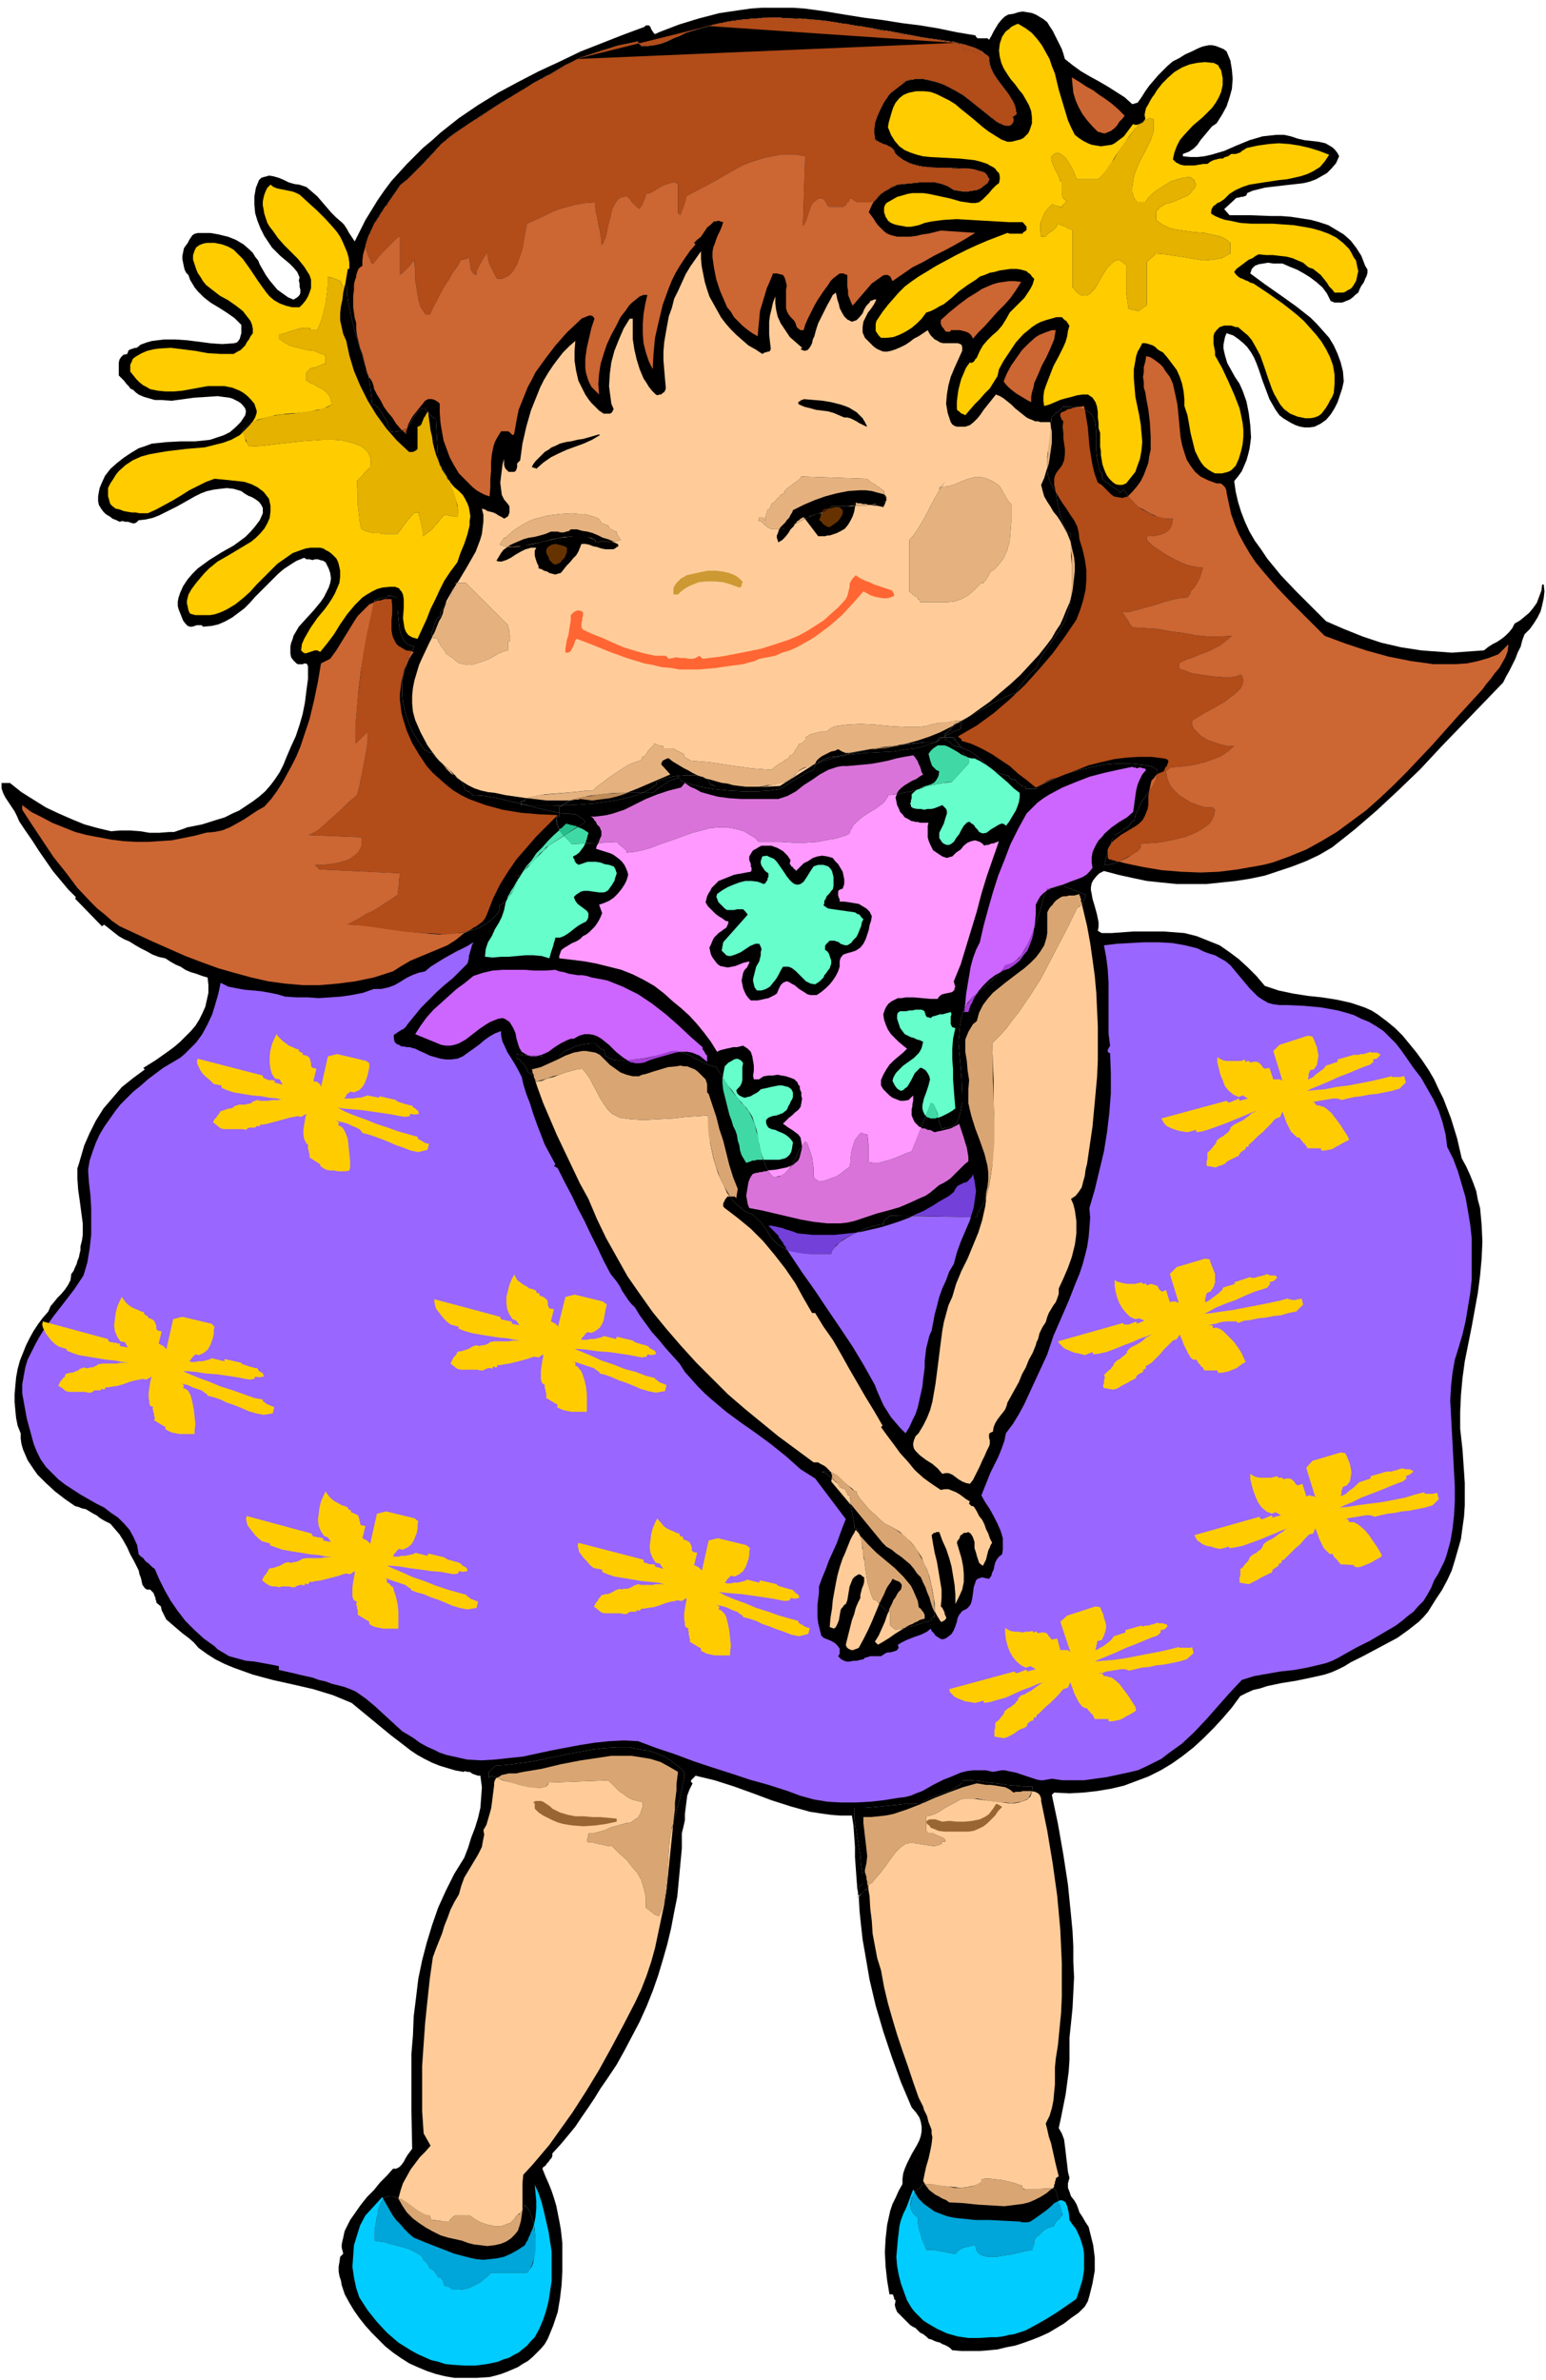 <svg xmlns="http://www.w3.org/2000/svg" fill-rule="evenodd" height="993.312" preserveAspectRatio="none" stroke-linecap="round" viewBox="0 0 2018 3107" width="6.722in"><style>.brush1{fill:#000}.pen1{stroke:none}.brush2{fill:#c63}.brush3{fill:#fc0}.brush4{fill:#fc9}.brush5{fill:#630}.brush8{fill:#6fc}.brush10{fill:#c6f}.brush11{fill:#96f}.brush14{fill:#e6e6e6}.brush15{fill:#b24c19}.brush16{fill:#e5b200}.brush17{fill:#e5b27f}.brush20{fill:#cdcdcd}.brush22{fill:#dadada}.brush23{fill:#d9a673}.brush24{fill:#40d9a6}.brush25{fill:#d973d9}.brush26{fill:#c1c1c1}.brush29{fill:#a640d9}.brush32{fill:#00a6d9}</style><path class="pen1 brush1" d="m1273 46 1 2 2 2h13l2 2 3-5 3-6 3-5 3-5 4-5 4-4 5-3 7-1 6-2 6-1 6 1 6 1 5 2 5 3 5 3 5 4 3 5 4 6 3 6 3 6 3 6 3 6 2 6 2 7 10 8 11 8 12 7 11 6 12 7 11 7 11 7 10 9 7-2 5-7 5-8 5-7 6-7 6-7 6-6 6-6 7-6 8-4 8-5 9-4 8-4 5-2 4-1 5-1h4l5 1 5 2 5 2 4 3 5 12 2 12 1 12-1 13-3 11-4 12-6 11-7 11-6 4-5 6-5 6-5 6-4 6-5 5-6 4-8 3v3l10 1h9l9-1 9-2 17-5 16-7 17-7 17-5 9-1 9-1h10l9 2 9 3 9 2 9 1 9 1 9 2 7 4 3 2 3 3 3 4 2 4-4 9-6 7-6 6-7 4-7 4-8 3-8 2-8 1-18 2-17 2-8 1-8 2-8 2-7 3-1 3-2 1-3 1h-2l-3 1h-2l-2 1-2 2-13 12 7 8h27l27 1h13l13 1 13 2 13 2 11 3 12 4 10 6 10 6 9 8 7 9 7 11 5 13 3 5v4l-1 4-2 4-2 5-3 4-2 4-2 5-4 3-3 3-4 3-5 2-5 2h-10l-5-2-5-10-6-8-8-7-8-6-8-5-9-5-10-4-9-4h-12l-7-1-6 1-6 1-5 2-2 2-2 2-1 3-1 3 19 14 20 14 21 15 19 15 8 8 8 9 8 9 6 10 5 11 4 11 3 12 1 13-2 9-3 9-3 9-4 8-5 8-6 7-7 5-8 4-7 1h-6l-6-1-6-2-6-3-5-3-5-3-5-4-5-7-4-7-4-7-3-8-6-16-5-15-3-8-3-7-4-7-5-7-5-5-6-5-7-5-9-3-2 5-1 5-1 5v5l2 9 3 10 5 9 5 9 6 9 4 9 5 14 3 15 2 16 1 16-1 8-1 7-2 8-2 7-3 7-3 7-5 7-5 6 2 14 3 13 4 13 5 13 6 13 7 12 8 11 8 12 18 22 19 20 20 20 20 20 23 10 25 10 24 8 26 6 13 2 13 2 13 1 14 1 13 1 14-1 14-1 14-1 5-4 6-4 6-3 6-4 5-4 5-5 4-5 3-6 7-4 6-5 6-5 5-6 5-7 3-8 3-8 1-8h2l1 9-1 9-2 9-2 8-4 8-5 8-5 7-7 7-3 8-2 8-4 8-3 8-4 8-4 8-4 7-4 8-27 28-27 28-27 28-27 29-28 27-29 27-29 25-29 23-17 10-17 8-18 7-18 6-18 6-19 4-19 3-19 2-19 2h-39l-20-2-19-2-19-4-18-4-19-5-6 3-4 4-4 5-2 4-1 5v4l1 5 1 6 3 10 3 11 1 5 1 5v6l-1 5 5 3h13l14-1 14-1h41l13 1 13 1 16 4 15 6 15 6 13 9 12 9 12 11 11 11 11 13 18 6 19 4 19 3 19 2 19 3 18 4 9 3 9 3 9 4 8 5 12 9 11 9 10 10 9 11 9 11 8 11 8 12 7 12 6 13 6 12 5 13 5 13 8 26 6 26 6 11 5 11 4 10 4 11 2 11 3 11 1 11 1 11 1 22-1 22-2 22-3 23-8 44-9 45-3 22-2 22-1 22v22l3 27 2 29 1 15v29l-1 15-2 14-2 15-4 14-4 14-4 13-6 13-7 13-8 12-5 8-5 8-6 7-6 6-14 11-14 10-15 8-15 8-15 8-16 8-8 5-8 4-9 4-9 3-18 4-19 4-19 3-19 4-9 3-9 2-9 4-8 4-11 15-12 14-12 13-13 13-13 12-14 11-14 10-15 9-16 8-16 6-16 6-17 4-18 3-18 2-18 1-20-1-3 3 8 38 7 40 6 39 4 40 2 21 1 20v20l1 20-1 20-1 20-2 20-2 19v29l-1 15-2 15-2 15-3 15-3 15-3 14 4 7 3 8 1 8 1 8 1 9 1 8 1 9 2 8-2 7v6l2 5 2 6 4 5 3 5 2 5 2 6 4 6 4 7 4 6 2 8 2 8 2 8 1 8 1 8v17l-3 17-2 8-2 8-2 7-4 7-8 8-10 7-9 7-10 6-10 6-11 5-10 4-11 4-12 4-11 2-12 3-11 1-12 1h-24l-12-1-3-3-3-2-4-2-3-1-3-2-4-1-3-1-4-2-4-1-3-3-4-3-4-2-3-3-3-3-4-2-3-2-4-4-3-3-4-4-3-3-3-3-2-5-1-4 1-6-1-1-1-1v-2l-1-2v-1l-1-1h-4l-3-18-2-18-1-19 1-18 1-9 1-9 2-9 2-9 3-9 4-8 4-9 5-9v-7l1-7 2-6 3-7 6-12 7-12 3-6 2-6 1-6v-6l-1-6-2-6-4-6-6-7-14-33-12-33-11-33-10-34-8-34-6-35-3-17-2-18-2-19-1-18-2-12-1-13-1-14-1-14v-13l-1-14-1-14-2-13h-15l-13-1-14-2-13-2-25-7-25-8-24-9-25-9-25-8-25-6-1 1-1 1-1 1-1 1-1 1-1 1v2l2 2-4 8-3 8-1 8-1 8-1 8v8l-2 9-2 8v20l-2 21-2 21-2 21-4 20-4 21-5 21-6 21-6 20-7 20-8 20-9 20-10 19-10 19-10 18-12 18-9 13-8 13-8 12-9 13-8 12-9 11-10 12-11 12v3l-1 3-2 2-2 3-2 2-2 3-3 2-1 2 4 10 4 9 4 10 3 9 3 10 2 10 2 10 2 11 2 18v37l-1 18-2 17-3 18-6 18-7 17-4 7-5 6-6 6-5 5-6 5-7 4-6 4-7 3-7 3-8 3-7 2-8 2-16 1h-30l-12-2-12-3-12-4-12-5-11-5-11-7-10-7-10-8-9-9-9-9-8-9-8-10-7-10-6-10-6-11-2-6-2-6-1-6-2-6-1-6v-6l1-6 1-7 4-4-1-4-1-4v-4l1-5 1-4 1-5 1-4 2-4 5-10 7-10 7-10 8-10 9-9 8-10 9-9 8-9h4l4-2 3-3 3-4 2-4 3-5 3-4 3-4-1-49v-75l2-24 1-25 3-24 3-25 5-24 6-23 7-23 8-23 10-22 11-22 13-21 5-13 4-13 5-13 4-13 3-13 1-13 1-14-2-15h-3l-3-1-3-1-2-1-3-2h-3l-3-1-2 1-11-2-10-3-10-3-10-4-10-5-9-5-9-6-9-7-17-13-17-14-17-14-17-14-12-5-12-5-13-4-13-4-26-6-27-6-26-7-25-9-12-5-12-6-11-7-11-8-6-7-7-6-8-6-7-6-7-6-7-6-2-4-2-4-2-4-1-5-6-5v-2l-1-2v-2l-1-2-1-3-1-2-2-2-2-2h-4l-2-1-1-1-3-4-1-4-1-5-2-5-1-5-2-4-4-8-5-9-4-9-5-9-5-8-6-7-6-7-8-4-5-3-5-4-4-2-5-3-5-3-5-1-5-2-4-1-13-9-13-10-12-11-11-11-5-7-4-6-4-6-3-7-3-7-2-7-1-7v-7l-4-10-2-10-1-10-1-11v-10l1-11 1-11 2-11 3-11 4-10 4-10 5-10 5-9 6-9 6-8 7-8 3-7 5-6 4-5 5-5 5-6 4-6 3-6 1-8 3-4 2-5 2-4 1-4 2-5 1-5 1-4v-5l2-8 1-7v-15l-2-15-2-15-2-14-1-14v-14l2-6 2-7 5-17 7-16 8-16 10-16 12-14 12-14 15-12 15-11-2-2 16-10 17-12 8-6 7-6 7-7 7-7 6-7 5-8 4-8 4-9 2-9 2-9v-10l-1-10-7-2-8-3-7-2-7-3-6-4-7-3-7-4-6-4-9-2-8-3-7-4-8-4-7-4-8-5-7-3-7-4-19-15-3 2-35-36 1-2-10-10-10-12-10-12-9-13-9-13-9-14-9-13-8-12-3-7-3-6-4-6-4-6-4-6-3-6-2-6v-7h11l15 12 16 10 16 10 17 8 16 7 17 7 18 5 17 4 12-1h13l13 1 12 2h13l13-1h6l6-2 6-2 5-2 20-4 19-6 10-3 10-5 9-4 9-6 9-6 8-6 8-7 7-8 6-8 6-9 5-10 4-10 6-14 6-13 5-15 4-14 3-15 2-16 2-15v-16l-1-3-2-1h-2l-2 1h-6l-2-1-4-4-3-4-1-5v-9l1-5 2-5 1-4 7-12 10-11 10-11 9-11 4-6 3-6 3-6 2-6 1-6-1-7-2-6-4-8-3-2-4-1-3-1h-4l-3 1-4-1h-4l-3-2-10 4-8 5-9 6-7 6-15 15-15 15-7 8-7 7-8 6-8 6-9 5-9 4-9 2-11 1-2-2h-6l-3 1-3 1h-3l-3-1-3-3-3-4-2-5-2-5-2-5-1-4v-6l1-5 2-6 4-9 6-9 6-7 7-7 15-11 16-10 16-9 15-11 7-7 6-7 6-8 4-9v-7l-1-2-1-2-3-4-4-3-5-3-5-2-5-3-4-3-10-3-9-1-9 1-8 1-9 2-8 3-8 4-7 4-16 9-16 8-8 4-8 3-9 2-9 1-2 2-3 2h-3l-3-1-3-1h-4l-3-1-4 1-4-2-5-2-4-3-5-3-3-3-3-4-3-5-1-5v-6l1-6 1-5 2-5 5-11 7-9 9-8 9-7 9-6 10-6 9-3 8-3 10-1 9-1 19-1h19l10-1 9-1 9-3 9-3 8-4 7-6 7-7 6-9 1-5-1-4-3-4-3-3-3-2-4-2-4-2-4-1-15-2-15 1-16 1-14 2-15 2-14-1h-8l-7-2-7-2-7-3-4-3-3-3-4-2-2-3-3-3-3-4-3-3-4-4v-17l1-4 2-3 3-3 5-1 1-3 1-2 2-1 3-1 3-1h2l3-2 2-2 8-3 7-2 8-1 8-1h15l15 1 16 2 15 2 15 1 15-1 4-1 2-2 2-3 1-4 1-3v-11l-9-9-10-7-11-7-10-6-9-7-8-8-4-5-3-5-3-5-2-6-3-3-2-4-1-4-1-5-1-5v-4l1-5 1-5 2-3 3-4 2-4 2-3 2-3 3-2 4-1h17l11 2 12 3 10 4 10 6 8 7 4 4 3 5 4 5 2 5 4 7 4 7 5 7 5 6 5 6 7 5 7 5 7 3 5-3 3-3 1-3v-4l-1-4v-4l-1-4 1-4-3-7-5-6-5-5-6-5-6-5-6-6-5-5-4-6-6-9-5-10-4-10-3-10-1-11v-11l2-11 4-10 3-3 3-1 4-1 3-1 6 1 7 2 7 3 6 3 7 2 7 1 9 3 7 6 7 6 6 7 6 7 6 7 7 7 7 6 3 3 2 3 2 3 2 4 2 3 2 3 2 3 2 3 7-14 7-14 8-13 8-13 9-13 9-12 10-11 10-11 11-11 10-10 12-10 11-10 24-19 25-17 26-16 26-14 27-14 28-13 27-13 28-11 28-11 27-10 2-2h4l2 2 1 3 2 3 2 3h2l2-1 2-1 26-10 26-8 27-7 27-4 14-2 14-1h42l14 1 15 2 14 2 24 4 25 4 24 3 25 4 24 3 24 4 24 5 24 4z"/><path class="pen1 brush2" d="m1247 55 6 2 6 1 6 2 6 2 5 2 6 3 4 4 5 4v5l1 5 2 5 2 5 6 9 6 8 7 9 5 8 3 5 2 5 1 5 1 5-6 4h1v1l1 1v3l-2 4-3 2h-6l-3-1-3-2-3-1-3-2-14-11-15-12-15-12-17-9-8-4-9-3-8-2-9-2h-9l-9 1-9 3-9 4-5 8-6 8-5 8-4 8-4 9-3 9-1 10 1 10 3 3 4 2 4 2 4 1 3 2 4 2 3 3 2 5 6 5 6 4 7 3 7 3 15 2 15 1h16l15 1h8l7 1 7 2 7 2 2 2 1 1 1 2 1 2 1 1v2l-1 2-1 2-4 3-5 4-5 2-6 1-6 1h-6l-6-1-6-1-8-5-8-3-9-2h-19l-9 1-10 1-10 1-6 2-6 4-6 3-5 4-5 5-4 5-3 6-3 7 3 4 3 4 3 5 3 4 4 4 4 4 4 3 5 2 8 2h17l8-1 8-2 8-1 8-2 8-2 45 3-13 8-14 8-13 7-14 7-14 8-14 7-13 9-13 9-3-6-3-2h-4l-3 1-4 3-3 2-4 3-3 2-25 29-2-4-2-5-2-5v-5l-1-6v-15l-3-1-2-1h-5l-4 3-4 3-4 4-3 5-3 4-3 4-4 6-4 6-4 7-3 6-3 6-3 6-3 7-2 7h-4l-3-2-2-2-1-3-1-3-2-3-2-2-2-2-3-4-2-4-1-4v-24l1-5-1-4-1-4-1-3-2-3-4-1-4-1h-5l-4 10-4 9-3 10-3 10-3 10-1 11-1 10-1 12-7-4-7-5-6-5-6-6-5-5-4-7-5-6-3-7-6-14-5-15-3-15-2-14v-7l1-6 2-5 2-6 2-5 3-6 2-5 2-6-4-1-2-1-3 1h-3l-4 4-5 4-4 6-4 6-5 4-4 4 2 2-7 8-7 10-6 9-6 10-5 10-4 10-4 11-4 11-5 21-5 22-2 21-1 20-5-10-4-12-3-12-1-12v-13l1-13 2-12 3-13h-5l-5 2-5 4-5 4-4 4-4 6-4 5-3 4-6 12-6 11-6 13-4 12-4 13-2 13-1 13 1 14-5-5-5-5-3-6-2-5-2-7-1-6v-13l2-14 3-13 3-13 4-12-2-3-2-1h-3l-3 1-2 1-3 1-2 1-2 2-17 16-15 17-13 17-13 18-5 10-5 9-4 10-4 10-4 10-2 10-2 11-2 11-2 1-1-1-2-2-1-1-2-1h-9l-3 5-3 5-2 4-2 6-2 10-1 10v11l-1 12v11l-1 11-6-2-6-3-5-3-5-4-5-5-4-4-5-5-4-4-6-10-6-11-4-11-4-11-2-11-2-12-1-13v-12l-2-2-3-2-2-1-3-1h-5l-2 1-2 1-4 5-4 5-4 5-4 5-3 5-3 6-2 6-1 7-7-7-6-7-5-8-6-7-5-7-4-8-5-8-4-8v-2l-1-3-1-3-1-2-2-3-2-2-1-3-1-2-2-9-2-8-2-8-3-8-2-8-2-8-1-8v-8l-2-7-1-7-1-7v-15l1-7v-7l1-5 1-3 1-3v-2l1-3 1-3 1-2 2-2 3-2v-7l1-8 2-7 2-7 5-14 6-13 8-12 8-12 9-13 8-12 10-8 9-9 9-9 9-9 8-9 9-10 10-8 11-8 19-13 20-13 20-13 21-12 20-13 21-11 20-12 21-10 9-3 9-3 9-3 10-3 9-3 9-2 10-2 9-2v2h1v1l1 1h1v1l1 1h9l8-1 9-2 8-3 8-4 8-3 8-4 9-3 21-6 22-5 21-3 22-2 22-1 21 1 22 1 22 2 43 7 43 7 42 8 42 6z"/><path class="pen1 brush3" d="m1403 176 5 4 6 4 6 3 5 2 6 1 6 1 7-1 7-1 4-2 4-3 4-3 4-3 3-4 3-4 3-4 3-4 3 1h2l3-1 2-1 2-1 1-1 2-2 1-2-1-5 1-5 1-4 3-5 2-4 3-5 3-4 3-5 7-9 8-8 8-7 10-6 10-4 10-2 10-1 9 1h2l2 1 2 1 2 1 1 2 1 2 1 1 1 2 2 10v9l-2 9-3 7-4 7-5 7-6 6-6 6-13 11-12 13-5 6-4 8-3 8-2 9 4 4 6 3 5 1h13l6-1 6-1h5l4-3 4-2 4-1 4-1h4l3-2 4-1 4-3h6l3-1 3-1 2-2 2-1 3-2 2-1 14-3 14-2 13-1 14 1 13 2 13 3 13 4 13 5-6 9-6 7-8 5-8 4-9 3-9 2-9 2-10 1-20 3-19 3-9 3-9 4-8 5-7 7-3 2-3 2-3 1-2 2-3 2-2 3-1 3v4l5 3 7 3 6 2 6 1 14 3 14 1h28l14 1 14 1 12 2 11 2 11 3 11 4 10 5 9 7 4 4 4 4 3 5 3 6 3 4 1 5 1 5 1 4-1 4-1 5-1 4-3 5-2 3-2 2-4 2-3 2-3 1h-11l-3-4-4-4-3-5-4-5-4-5-5-4-5-4-6-2-7-6-7-3-7-3-8-2-9-1-8-1h-9l-10-1-4 2-4 3-5 2-4 3-4 3-4 3-4 3-3 4 2 3 3 3 3 2 3 1 4 2 3 1 3 2 4 1 18 12 20 14 9 7 10 8 9 8 8 9 8 9 7 9 6 10 5 10 4 11 2 12v12l-1 12-2 5-3 5-2 4-3 5-3 4-3 4-4 3-5 2-6 1h-6l-5-1-5-1-5-2-5-2-4-3-4-3-5-6-4-7-4-7-3-7-5-14-5-15-5-14-7-13-4-7-5-6-6-5-7-6h-3l-3-1-3-1h-9l-3 1-3 1-4 4-3 4-1 4v10l1 5 1 5v5l9 16 8 17 8 18 7 18 2 9 2 10 1 9v9l-1 10-2 9-3 10-4 9-3 3-3 3-4 2-4 1-4 1h-9l-4-2-5-3-5-4-4-5-3-5-5-10-3-12-3-12-2-12-2-11-4-12v-9l-1-10-2-10-3-9-4-9-6-8-6-8-6-7-4-2-3-2-3-3-3-2-3-1-3-1-4-1h-4l-3 6-3 5-2 6-1 6-2 11v12l2 24 5 24 2 12 1 11 1 12-1 11-2 11-4 11-2 6-4 5-4 5-4 5-5 2h-5l-4-1-4-3-4-4-3-4-2-4-2-5-2-6-1-6-1-6v-5l-1-6v-18l-2-6v-7l-1-7v-7l-1-7-2-6-2-3-2-3-3-2-3-2h-7l-7 1-7 2-8 2-7 2-7 3-7 3-7 2-1-6v-7l1-7 2-6 5-13 5-13 7-13 6-12 3-7 2-7 1-7 2-7-1-1-1-2-1-1-1-2-2-1-1-1-2-2-1-1h-7l-7 2-7 2-6 2-6 3-6 4-6 5-5 4-10 11-8 12-8 12-6 11-2 9-5 8-5 8-7 7-6 7-7 7-6 7-6 7-2-1-2-1h-1l-2-2-1-1-2-1-1-2v-10l1-8 1-7 2-8 2-7 3-7 3-7 5-7 2 1 1-1h1l1-1 1-1 1-2 1-1 1-1 4-9 4-7 6-7 6-6 7-6 6-7 5-8 5-9 4-4 5-5 5-5 5-5 4-6 4-6 3-6 2-7-3-3-2-3-3-2-2-2-7-2-6-1h-8l-7 1-7 1-7 2-6 1-7 3-6 2-5 4-11 7-11 8-10 9-10 8-6 3-5 3-6 3-6 2-6 8-6 6-7 6-8 5-8 4-8 3-9 1h-7l-3-3-2-3-2-3v-9l1-4 2-3 6-9 7-9 7-8 7-8 8-8 8-6 10-7 10-6 13-8 13-7 13-7 14-7 13-6 14-6 13-5 13-5 3 1h17v-1l1-1 2-1 1-1 1-1v-4l-5-6h-17l-18-1-17-1-17-1-17-1-17 1-8 1-8 1-9 2-8 3-5 1-5 1h-6l-5-1-6-1-4-1-5-2-4-3-1-2-2-3-1-3-1-3v-6l1-3 2-3 7-4 7-4 7-2 7-2 6-1h14l7 1 14 3 14 3 14 4 14 2h5l5-1 5-4 4-4 4-4 4-5 5-5 4-3 1-5v-4l-1-4-3-3-2-3-3-2-4-2-3-2-9-3-8-2-9-1-10-1-19-1-19-1-10-1-8-2-9-3-7-3-7-5-6-7-5-8-4-10 1-6 2-7 2-7 2-6 3-6 5-6 5-4 7-3 10-2h10l9 1 8 3 8 4 8 4 8 5 7 6 15 12 14 12 8 6 8 5 8 5 8 3h5l4-1 4-1 4-1 4-2 3-3 3-3 2-4 3-9v-8l-1-8-3-8-4-7-4-7-5-6-5-7-6-7-4-6-5-8-3-7-2-8-1-8 1-9 3-9 2-3 2-3 2-2 3-2 3-3 2-1 4-2 3-1 10 6 8 6 7 8 6 8 5 9 5 9 3 9 4 10 5 21 6 20 3 10 3 10 4 9 5 10z"/><path class="pen1 brush2" d="m1468 151-3 4-4 4-3 5-4 4-4 3-5 2-2 1h-3l-3-1-4-1-7-7-7-8-6-8-5-9-4-9-3-10-1-10-1-10 10 6 9 6 9 5 8 6 9 6 8 6 8 7 8 8z"/><path class="pen1 brush3" d="m391 254 12 11 11 10 11 11 10 11 5 6 4 6 3 6 3 7 3 7 2 7 1 7v8h-2l-2 12-2 12-3 12-2 11-1 12 1 11 1 6 1 6 2 6 3 6 4 19 6 20 8 19 10 20 11 18 13 18 14 16 16 15h5l2-1 2-1 1-1 1-1v-29l3-1 2-2 1-3 1-3 2-2 1-3 1-3 3-2 2 14 2 14 2 13 4 14 5 13 6 12 4 6 4 6 5 6 6 5 5 5 3 5 3 6 2 5 1 6 1 6-1 6v6l-3 12-4 12-5 12-4 12-9 12-8 12-6 12-6 13-6 12-5 13-6 13-6 13-7-2-5-3-3-4-2-5-2-13 1-13v-12l-1-6-2-4-2-2-1-2-3-1-2-1h-7l-10 1-7 2-6 3-7 4-6 4-10 10-10 12-9 13-8 13-9 12-9 11-4-2h-3l-3 1-3 1-3 1-3 1-3-1-3-3 1-8 3-7 4-7 4-7 9-13 10-12 5-7 4-6 4-7 3-7 3-7 1-8v-8l-2-9-1-3-2-4-3-3-3-3-4-3-4-2-3-2-4-1h-13l-6 1-6 2-11 4-10 7-10 7-9 9-9 9-9 9-9 10-9 8-10 8-10 6-6 3-5 2-6 2-6 1h-19l-7-2-2-4-1-5-1-4v-4l2-8 4-7 6-8 5-6 6-7 6-6 11-9 14-8 15-9 15-9 6-5 6-6 5-6 4-7 3-7 1-8v-8l-2-9-7-9-8-6-8-4-9-3-9-1-9-1-10-1-11-1-11 4-12 6-10 5-11 7-10 6-11 6-11 6-11 5h-11l-5-1h-5l-6-1-5-1-5-2-5-1-4-3-3-3-1-3-1-4-1-3v-11l3-6 4-6 3-5 4-5 9-8 9-6 11-5 11-3 11-2 12-2 25-3 24-2 12-3 12-3 11-4 11-6 4-4 4-4 5-5 4-5 3-5 2-6v-3l-1-3-1-3-1-3-5-6-4-4-5-4-5-3-5-2-5-2-5-1-5-1h-22l-11 2-11 2-11 2-11 1h-11l-10-1-5-1-5-1-5-3-4-2-5-4-4-4-4-5-4-5v-9l1-2 1-2 1-3 2-2 3-2 7-4 7-3 8-2 7-1 16-1 16 2 16 2 16 3 17 1h17l5-3 4-2 3-3 3-3 2-4 3-4 2-4 3-4v-6l-1-5-2-5-3-4-7-9-9-7-10-7-11-6-9-7-9-7-4-5-3-5-4-6-2-5-2-6-2-6v-6l2-6 2-4 4-3 5-2 5-1h10l5 1 5 1 8 3 7 4 6 6 6 6 10 14 10 15 5 7 5 7 5 6 6 5 7 4 8 3 8 2h10l4-4 4-5 3-5 2-5 2-6v-11l-2-6-7-11-8-10-9-9-9-9-8-9-7-10-4-5-3-5-2-6-2-6-1-6-1-5v-5l1-5 1-4 2-5 2-4 4-4 4 3 5 2 5 1 5 1 5 1 5 1 5 2 4 2z"/><path class="pen1 brush4" d="m995 462 2-1 1-1h2l2-1h2l1-1 1-2v-2l-1-8-1-9v-17l1-8 2-8 2-9 3-8v9l1 8 2 9 4 9 6 9 6 9 8 7 8 7-2 2 5 2 4-1 2-2 2-3 2-4 1-5 2-4 1-4 2-7 2-6 3-6 3-6 3-6 3-6 4-7 3-6 4-3 1 4 1 5 2 6 1 5 3 6 3 5 4 4 6 3 3-1 3-1 2-2 2-2 4-5 2-5 3-5 4-4 1-2 3-1 2-1h3l-3 6-4 6-4 5-3 6-3 6-1 7v7l3 7 3 3 4 4 4 4 4 3 4 2 5 2h5l5-1 6-2 7-3 6-3 6-4 5-4 6-3 6-4 6-4 2 4 2 3 2 2 3 3 4 2 3 2 4 1h19l3 1 2 1 1 3v5l-5 11-5 11-5 12-3 11-2 12-1 12 1 6 1 6 2 6 2 6 2 3 3 2 3 1h11l3-1 3-1 5-4 5-5 4-5 4-6 4-5 4-5 4-5 4-5 5 2 5 3 5 4 5 4 5 5 5 4 5 4 5 4 4 2 3 1 4 2h4l3 1h13l1 10 1 11-1 10-1 11-2 11-3 10-3 10-4 9 2 8 2 7 4 7 4 6 4 7 5 6 4 6 4 7 5 9 4 10 3 10 2 10 1 10v11l-1 10-1 10-2 10-3 10-4 9-4 10-4 9-6 9-5 9-6 8-11 14-12 13-12 13-13 12-13 11-14 12-14 10-14 10-15 8-16 8-15 7-16 7-16 4-17 4-16 3-17 1-6 1-6 1-5 1-6 1-5 1h-4l-5-2-5-3-4 2-5 1-4 2-4 2-4 2-4 3-3 4-2 3-46 29-19 1h-20l-19-2-19-3-18-6-18-7-9-4-8-4-7-6-8-5h-2l-2 1-2 1-2 1-1 2-1 2 1 2 2 2 9 10-14 6-14 6-14 6-15 6-15 5-15 3-8 1-7 1-8-1-8-1-14 2h-27l-14-1-14-2-14-2-14-2-14-3-9-1-9-2-9-3-8-4-8-5-7-5-8-6-6-7-7-7-6-7-6-8-5-7-9-17-7-16-3-11-1-11v-10l1-10 2-10 3-10 3-10 4-9 9-19 9-18 8-19 6-19 8-14 9-14 9-15 8-14 4-7 3-8 3-8 2-7 1-8 1-8v-9l-2-8 4 1 3 2 4 1 4 1 4 2 3 2 4 2 3 2 2-1 3-2 1-2 1-3v-8l-2-3-5-6-3-6-1-8-1-8 1-8 1-8 1-8 2-7v8l1 3 1 2 2 2 2 2h7l2-1 1-2 1-3v-5l2-2 2-2 3-22 5-22 6-21 8-20 4-10 5-10 6-10 6-9 6-8 7-9 8-8 8-7-1 13v13l2 13 3 13 3 6 3 6 3 6 4 6 4 5 5 5 5 5 6 4h8l2-1 1-1 1-2 1-2-3-7-1-8-1-7-1-8 1-16 2-15 4-15 6-15 6-14 8-13h4v27l2 13 3 13 4 13 5 12 4 6 3 5 4 5 5 5 2 1 3-1h2l2-2 2-1 1-2 1-2v-3l-1-11-1-12-1-12v-11l1-12 2-12 2-11 2-11 4-11 3-12 5-10 5-11 5-11 6-10 7-10 7-10v10l1 10 2 10 2 10 3 10 3 9 5 9 5 9 5 9 6 8 7 8 7 7 8 7 8 7 9 5 9 6z"/><path class="pen1 brush2" d="m1333 368-7 11-7 10-8 9-9 9-8 9-8 9-9 9-7 8-2-4-3-3-4-2-4-1-4-1h-12v1l-1 1h-5l-2-2-1-2-2-2-1-2-1-2v-5l2-2 10-9 11-9 12-9 13-8 6-4 7-3 7-3 7-2 7-1 7-1h8l8 1zm45 63-2 12-5 12-5 11-6 11-5 12-5 11-1 6-2 6-1 6v7l-4-2-5-3-5-3-5-3-4-3-5-4-4-4-4-5 4-10 6-11 7-10 7-10 9-9 9-8 5-3 5-2 5-2 6-2h5zm149 61 4 9 2 9 2 9 2 10 2 21 2 21 2 10 3 10 3 9 5 8 6 8 7 6 10 5 11 4h5l2 1 2 2 2 2 1 2 1 3v2l3 14 3 14 5 14 5 12 7 13 7 12 8 12 9 11 19 22 21 22 20 20 21 21 27 10 27 9 29 8 30 6 15 2 14 2h29l15-1 14-3 14-4 13-5 13-13-1 9-3 8-4 7-4 7-6 7-5 7-6 7-5 7-33 36-32 36-17 18-17 18-17 17-18 17-18 16-19 14-19 14-20 12-20 11-22 9-11 4-11 4-12 3-11 2-23 4-24 3-24 1-25-1-25-2-24-4-24-5-22-6-1-4v-8l2-4 4-6 6-5 8-5 7-5 8-4 6-5 4-4 3-4 2-4 1-5 2-10v-10l2-10 2-9 3-3 3-4 5-3 5-2 1-2 1-3 2-2 1-3 1-2v-2l-2-2-4-1-11-2h-32l-22 3-21 5-21 7-21 7-20 9-19 9-11-9-12-9-11-10-12-8-12-8-13-7-13-6-13-4v-2l-1-1h-1v-1h-1l-1-1v-1l12-7 12-7 11-8 11-8 21-18 20-19 18-20 18-21 16-22 15-22 5-13 4-13 3-13 1-13v-13l-2-14-3-13-4-13v-7l-2-6-2-6-3-6-8-12-8-11-4-6-3-6-2-5-1-6v-6l2-6 3-6 5-7 3-7 1-8v-7l-1-7-1-7v-7l-1-8 1-7-1-1-1-1-1-2v-1l-1-1v-4l3-2 4-2 4-2 3-1 4-1 4-1h4l5-1 2 12 2 12 2 13 1 13 1 13 3 13 3 12 4 12 5 3 4 4 4 4 4 4 4 3 5 1 6 1 7-2 6-6 6-7 5-7 4-8 3-8 3-8 1-8 2-9v-17l-1-18-2-17-3-16-1-7-2-6v-7l-1-7 1-6v-7l2-7 1-7 5 1 5 3 4 3 4 3 4 4 3 5 3 4 3 4z"/><path class="pen1 brush1" d="m1132 557-3-1-4-2-4-2-3-2-4-2-4-2-4-1h-4l-7-3-7-3-7-2-8-1-8-1-7-2-8-2-7-3-1-1v-2l1-1h1l1-1 1-1h2l1-1 12 1 12 1 12 2 12 3 6 2 5 2 5 3 5 3 4 4 4 4 3 5 3 6zm-349 11-10 6-11 5-11 4-11 4-11 5-10 5-10 7-9 8-1-1h-2l-1-1h-2l2-4 3-4 4-4 4-4 4-4 5-3 4-3 5-2 6-3 8-2 7-1 8-2 7-1 7-2 7-2 7-2 1 1zm370 77 3 2 1 2v4l-1 2-1 3-1 2-1 2-4-1-5-1h-4l-5-1-4-1h-5l-4-1-5-1-1 6-1 6-2 6-3 6-3 5-4 5-5 3-6 3-3 1-3 1-3 1h-3l-3 1h-9l-19-25-5 3-5 4-3 5-4 4-3 5-4 5-4 4-5 3-1-3-1-3v-3l1-2 2-6 4-5 4-5 5-5 3-5 2-5 14-7 14-6 14-5 15-4 15-3 15-1h8l8 1 7 2 8 2z"/><path class="pen1 brush5" d="M1100 666v4l-1 3-2 3-2 3-3 3-3 2-3 2-3 2h-2l-2-1-2-1-1-1-2-1-1-2-2-2-2-1 1-2 1-2v-2l1-2v-2l2-2 1-2 2-1h6l3-1 3-1h6l2 1 3 3z"/><path class="pen1 brush1" d="m806 710 1 1v2l-1 1h-1l-1 1-1 1h-1l-1 1h-11l-5-1-6-2-5-1-5-2-5-1h-5l-2 5-2 5-3 5-4 4-4 5-4 4-4 5-4 5-4 1-3 1-4-1-4-1-3-2-4-1-3-2-4-1v-3l-2-4-1-3-1-3-1-4v-6l2-4h-7l-3 1-4 1-6 3-7 4-6 4-6 3-3 1-3 1h-4l-3-1 3-5 3-5 3-4 4-3 8-5 10-4 10-3 10-3 10-2 10-4h9l4 1h4l3-1 4-1 2-2h9l8 2 7 2 8 2 7 3 8 3 7 4 7 3z"/><path class="pen1 brush5" d="M740 715v6l-1 2-1 3-1 2-2 2-2 2-1 2-4 2-3 1-3-1-3-3-2-2-1-4-2-3-1-3v-3l1-2 1-2 2-1 3-2 5-1 4 1 4 1 4 1 3 2z"/><path class="pen1" style="fill:#c93" d="M969 759v2l-1 2v2l-1 1-1 1h-1l-11-4-10-3-11-1h-11l-10 1-10 4-4 2-5 3-4 3-4 4h-6v-8l2-4 2-3 3-3 3-3 4-2 3-2 9-2 9-2 10-2h10l9 1 9 2 5 2 4 2 4 3 4 4z"/><path class="pen1" style="fill:#f63" d="M1165 771v2h1v1l1 1v3l-5 2-4 1h-5l-6-1-5-1-6-2-5-3-4-2-14 16-14 15-16 14-16 12-9 6-9 5-9 5-9 4-10 3-9 4-10 2-11 2-6 3-8 2-7 2-7 1-8 1-7 1-7 1-7 1-11 1-12 1h-24l-11-2-12-1-12-3-11-2-23-7-22-8-22-9-21-8-2 2-1 3-1 3-2 4-1 2-2 3-3 1h-3v-5l1-6 1-6 2-6 1-7 1-6 1-6v-7l2-2 2-2 2-1 2-1h4l2 1 2 1v5l-1 3v3l-1 3v6l2 3 13 6 13 5 13 6 14 6 13 4 14 4 14 3h14l4 4 5-1 5-1 5 1h6l5 1h5l4-1 5-3 4 4 25-3 26-5 25-5 25-8 12-4 12-5 11-6 11-7 11-7 10-9 10-9 9-10 2-4 1-4 1-4 1-4v-4l2-4 2-3 4-4 6 4 6 3 6 2 6 3 6 2 6 2 6 2 6 2z"/><path class="pen1 brush2" d="m511 782 1 9v9l-1 10v13l1 5 1 4 2 4 2 4 3 3 5 3 5 3 10 2-6 9-4 10-4 9-2 10-1 10-1 9 1 10 1 9 2 10 2 9 3 9 4 9 5 9 5 9 6 9 6 9 8 9 9 8 9 8 9 7 10 6 10 5 11 4 11 4 11 3 11 3 12 2 12 2 24 2 24 1-14 14-14 14-13 15-13 15-11 16-10 16-9 18-7 18-2 5-3 5-3 4-4 3-5 3-5 3-4 3-5 2-11 9-11 7-12 5-12 5-12 5-12 5-12 7-11 7-25 8-24 5-23 3-23 2h-23l-23-2-22-3-22-5-22-6-21-6-22-8-21-8-43-19-43-20-10-7-9-8-10-8-9-9-17-18-15-20-16-20-14-21-14-21-13-20v-6l12 9 14 7 13 7 15 6 15 6 15 4 16 3 16 3 16 2 16 1h16l15-1 16-1 15-3 15-3 15-4 11-1 10-2 10-4 9-5 9-5 9-6 9-6 9-5 9-10 8-11 7-11 6-11 6-11 6-12 5-12 4-12 8-24 6-25 5-24 4-24 12-6 8-11 8-13 8-13 8-13 4-6 5-5 5-5 5-5 7-3 6-2 8-2h8z"/><path class="pen1 brush8" d="M1331 1035v6l-1 6-2 6-2 5-3 5-3 5-3 5-4 5-2-2-3-1-3 1-2 1-5 3-5 3-5 4-5 1-3-1-2-1-2-3-3-3-1-2-1-1-1-1-2-1-1-1-1-1h-2l-2 1-4 4-3 5-3 6-4 5-3 5-4 3-3 1h-2l-3-1-3-2-2-3-2-3v-7l3-6 3-6 2-7 2-6v-3l-1-3-2-2-3-3-5 2-5 2-4 1h-5l-5 1-4-1h-5l-5-1-3-2v-2l-1-2 1-2v-2l1-3v-5l4-4 5-4 6-2 6-2 6-2 5-4 1-2 2-3 1-3v-4l-4-2-3-3-2-2-1-2-1-3-1-3-1-4-1-4 4-5 3-3 3-2 4-1h7l4 1 4 2 7 5 8 4 4 2 4 2 4 1h4l8 4 8 5 7 5 7 6 7 6 7 6 7 7 8 6z"/><path class="pen1" style="fill:#f9f" d="m1205 1011-5 3-5 3-6 3-5 3-5 4-5 4-3 5-2 5 1 5 1 5 2 4 2 5 3 3 3 4 4 2 5 3h2l3 1h3l3 1h11l-1 4v15l1 4 2 5 2 4 2 4 3 2 3 2 3 2 3 2 3 1 3 1 3-1 4-1 5-5 6-4 4-5 5-4 5-2 5-1 3 1 3 1 3 2 3 3 2-1h3l2-1 3-1h2l2-1 3-1 2-1-8 23-8 23-7 23-6 23-7 23-7 23-7 23-9 22 1 4 1 3-1 2v2l-3 3-4 1-5 1-4 1-2 1-2 2-1 1-1 2h-9l-11-1-11-1h-11l-5 1h-5l-4 2-4 2-4 3-3 4-2 4-2 6 1 7 2 6 3 7 4 6 5 5 5 5 6 5 5 4-5 5-6 5-6 5-6 6-4 6-4 7-3 7v7l3 5 4 4 4 4 4 3 5 2 5 2h5l6-1 6-6v7l-1 4v3l-1 4v8l2 5 2 4 3 3 3 3 4 1 4 2 4 1 4 1 4 2 4-1 5-1 4-1 4-1 4-1 4-2 4-2 3-2 2 6 2 6 2 6 2 7 2 6 1 6 1 6v6l-5 4-5 5-4 4-4 4-5 5-4 3-5 3-6 3-6 5-6 5-6 4-7 3-13 6-14 6-14 4-15 4-15 5-15 5-9 2-9 1h-17l-18-2-17-3-17-4-17-4-17-4-16-3-2-5-1-6-1-5 1-6 1-6 1-6 2-5 3-5 9-3 10-2 11-1 10-2 5-1 5-2 4-2 3-3 3-4 2-4 2-6 1-6-1-6-1-6-3-4-4-3-4-3-5-3-4-3-3-2 4-4 4-4 4-3 4-4 4-3 3-4 1-5 1-6-1-3v-5l-1-2-1-3v-3l-2-2-1-3-4-4-5-2-6-2-6-1-5-1-6 1h-6l-6 1-2 1-1 1-2 1-1 1h-7l-1-5 1-6v-7l-1-6-1-6-2-6-2-2-2-2-3-2-3-2-4 1-4 1h-5l-4 1-5 1-4 1-4 1-4 2-8-13-9-12-9-11-10-11-11-10-11-9-11-10-13-10-14-8-14-7-15-6-16-4-16-4-16-3-16-2-17-2v-3l1-3 1-3 1-2 4-3 5-3 5-3 5-2 5-3 4-4 4-2 4-3 3-3 4-4 3-4 3-5 2-4 2-5-4-11 6-2 7-3 6-4 5-5 5-6 4-6 3-6 2-7-1-4-2-5-2-4-3-4-3-3-4-3-4-3-4-2-19-6 1-4 2-3 1-3 2-4v-3l1-3v-4l-2-4-2-2-2-2-1-3-2-2-1-2-2-2-2-1h-3 9l8-1 7-1 8-2 15-5 14-7 14-7 15-6 15-5 16-4 5-6 7 5 7 3 7 4 7 2 15 4 15 2 16 1h48l12-4 11-6 10-8 11-7 10-7 11-6 6-2 6-2 6-1h7l11-1 11-1 10-1 11-2 10-2 11-3 10-2 12-2 2 2 2 3 2 3 1 3 2 4 1 3 1 4 2 3z"/><path class="pen1 brush10" d="m1496 1005-5 6-3 6-3 7-2 8-1 7-1 7-1 8-1 6-8 7-10 6-10 7-9 8-4 5-4 4-3 5-3 6-2 5-1 6v7l1 7-4 5-4 4-5 3-5 2-11 4-10 4-11 3-10 5-4 3-4 4-3 5-3 6v12l-1 12-2 12-3 11-4 11-6 9-4 5-4 4-5 4-5 3-10 4-9 5-8 6-7 7-7 8-5 9-5 9-3 9h-6l2-11 1-12 2-12 2-12 2-12 3-11 4-11 5-10 5-22 6-22 6-21 7-22 8-20 8-21 10-20 11-20 7-7 7-7 8-6 8-5 17-9 17-7 18-7 19-5 18-4 19-4 2 1h2l2 1 3-1h2l3 1h2l2 2z"/><path class="pen1 brush8" d="m768 1087-1 5-1 4-2 5-2 4-3 4-3 4-4 3-4 2v1l1 2 1 1v2l1 1 1 2 2 1 1 1 6-2 6-2h11l6 1 5 2 6 1 6 2 2 3 1 3 1 3-1 3-1 3-1 4-2 3-1 2-3 4-2 3-3 2-3 1h-6l-7-1-7-1h-6l-4 1-3 2-3 2-3 3 2 5 3 4 4 3 4 3 4 3 2 3v5l-1 3-2 3-6 3-5 3-4 3-5 4-4 3-5 3-5 2h-6l-1 4-1 3-1 4-1 3-1 3-1 3-1 4-1 3-10-3-11-1h-10l-11 1-11 1h-10l-11 1-10-1 1-10 3-9 5-8 4-9 5-8 4-8 3-9 2-10 7-14 8-14 9-14 10-13 10-13 11-12 12-12 13-11 3 1 4 1 4 1 4 2 3 1 4 2 3 2 3 2z"/><path class="pen1 brush1" d="m1032 1123-1 3v2l1 1 1 2 2 1 1 2 2 1 1 2 5-5 5-5 6-3 6-4 6-2 6-1 7 1 7 2 3 4 4 4 3 5 3 5 1 5 1 5v6l-2 6-3 1-2 1-1 2v5l1 3 1 2v3h6l7 1 6 1 6 1 5 3 5 3 4 4 3 6-1 6-2 6-1 6-2 6-2 6-3 6-4 5-6 4-3 1-3 1-4 1-3 1-3 1-2 2-2 3-1 4v7l-2 6-3 6-4 6-4 5-5 5-6 5-6 4h-8l-4-1-3-2-8-5-6-5-4-2-3-2-3-1-3 1-2 1-3 3-2 4-3 7-3 2-4 2-4 2-5 1-4 1-5 1h-9l-3-3-3-4-2-4-2-5-1-5-1-5 1-5 1-5 1-2 1-2 2-2 1-1 1-2 1-2 1-2v-2l-4 1-4 1-5 2-5 2-5 1-5 1-5-1-5-1-4-3-3-4-3-4-2-4-1-4-1-5 2-4 2-5 2-4 3-3 3-3 3-2 4-3 3-2 2-4 1-4-4-1-4-3-5-3-4-3-3-3-4-4-3-3-3-5 1-4 1-4 2-4 2-3 2-4 3-3 3-3 3-3 5-2 5-2 5-2 5-2 5-1 6-1 5-1 6-1 1-2v-3l-1-2v-3l-1-3-1-2v-5l3-5 2-3 4-2 3-2 4-2h13l8 3 7 4 3 3 3 3 2 3 2 3z"/><path class="pen1 brush8" d="m1058 1137 2-3 2-3 3-1 3-1h7l3 1 3 1 3 3 2 3 1 4 1 4v12l-1 4-2 2-2 3-2 2-2 2-1 3-2 3v3l-1 3 6 4 7 1 7 1 7 1 7 1 7 1 3 2 3 1 2 3 3 3-2 4-1 5-2 5-2 5-2 4-4 4-3 4-5 3h-3l-3-1-3-1-2-2-3-1-3-1h-6l-1 1-2 2-1 1-1 1-1 2v5l3 2 2 3 1 3 1 3 1 3v4l-1 3-1 3-3 4-2 3-2 2-1 3-3 3-2 2-3 2-3 2-6-1-6-3-4-4-5-5-4-4-5-4-2-1-3-1h-7l-3 5-3 6-3 5-4 5-4 5-5 3-6 2h-6l-3-4-1-4-1-4v-3l2-8 2-8 4-7 2-8v-4l1-4-1-3-2-4h-5l-7 3-6 4-6 4-7 3-6 2h-3l-3-1-3-3-3-3 2-11 32-36-3-4-3-3h-8l-4 1h-9l-3-2-2-2-2-2-2-2-2-2-1-2-1-3-1-2 1-4 7-5 7-4 7-3 8-3 8-2h8l8 1 8 3 2-1 1-2 1-1 1-2v-2l1-1v-5l-3-2-2-2-2-3-2-3-1-3v-3l1-3 1-3 6-1 4 2 5 2 4 4 7 10 6 9 4 5 3 3 3 2 4 1 4-1 4-3 4-6 5-8z"/><path class="pen1 brush4" d="m1409 1167 5 21 5 21 4 22 3 21 3 22 2 22 1 22 1 22v44l-1 22-2 22-4 43-6 41-1 7-2 8-1 8-2 7-2 8-4 6-4 5-6 4 3 7 2 8 1 7 1 7v16l-1 8-1 7-4 16-5 14-6 14-6 13v7l-2 6-2 5-3 4-3 5-3 5-2 5-2 7-2 3-2 3-2 4-2 4-1 4-1 4-2 4-1 4-4 10-5 9-4 10-5 9-4 10-5 9-5 9-5 9-1 4-2 5-3 4-4 5-3 4-3 5-2 5-1 6-3 1-2 2v5l1 3v5l-1 3-3 6-3 7-3 6-3 7-3 6-3 6-3 6-4 5-5-1-5-2-5-3-4-3-4-3-5-2h-4l-4 1-6-7-7-6-8-5-8-6-3-3-3-3-2-3-1-4v-3l1-4 2-5 4-4 6-10 5-10 4-10 3-11 4-23 3-23 3-24 3-23 2-11 3-11 3-11 5-11 5-17 7-17 8-16 7-17 7-17 5-16 2-9 2-9 1-8v-9l2-9 1-9v-9l-1-9-4-16-6-17-6-16-5-16-2-8-2-9v-18l1-12-2-13-1-12-2-12v-16l2-5 2-5 3-5 3-5 5-4 3-11 5-10 6-8 7-8 16-13 17-13 8-6 8-7 7-7 6-8 5-8 3-10 1-6v-27l2-4 2-3 3-3 2-3 3-3 3-2 3-2 3-1h4l3-1h7l4-1 3-1z"/><path class="pen1 brush11" d="m618 1230-2 4-1 4-1 3-1 4-1 3v3l-1 4-1 3-10 10-9 9-11 9-10 9-10 10-10 10-9 11-9 11-2 3-3 3-4 2-3 2-3 2-3 2v4l1 5 3 3 3 1 3 2h3l4 1h4l3 1 4 1 6 3 7 3 6 3 7 2 7 2 7 1h7l8-1 7-3 7-5 7-5 7-5 7-6 7-5 7-4 8-3v5l1 5 1 4 2 4 4 9 5 8 5 8 5 9 4 8 2 9 4 13 5 13 4 13 5 14 5 13 5 13 7 13 7 13-2 2 5 3 9 18 9 17 8 17 9 17 8 17 9 18 8 17 9 17 4 5 4 5 4 6 3 6 4 6 4 6 4 5 5 5 6 10 8 11 8 11 9 10 9 11 9 10 9 10 7 11 9 10 8 9 9 9 9 8 19 16 19 14 20 14 19 14 20 16 19 17 19 12 40 53-4 10-4 11-4 11-5 11-5 11-4 11-5 12-4 11v8l-1 8-1 8v16l1 8 2 8 2 8 3 3 5 2 5 2 5 3 3 3 3 4v7l-2 3 4 4 4 2 3 1h4l5-1h4l4-1 5-1 2-2 4-1 3-1h14l3-2 3-2 3-1h3l4-1 3-1 2-1 2-3-1-4 5-3 6-3 5-2 5-2 6-2 5-2 6-3 5-4 1 3 3 3 2 3 3 2 3 2 3 1 4-1 3-2 5-4 3-5 2-5 2-6 1-5 2-4 4-5 6-3 3-3 2-3 1-3 1-4 1-7 1-8 1-3 1-3 1-3 2-2 3-1 3-1 4 1 5 1 3-4 1-4 2-4 1-5 1-4 2-4 3-4 4-3 1-6v-15l-3-10-4-9-5-10-5-9-6-9-5-9 4-10 4-10 4-10 5-10 5-10 4-10 4-11 2-10 9-12 8-13 7-13 6-13 6-13 6-13 6-13 6-13 8-24 10-23 10-23 9-23 5-12 4-12 3-11 3-12 2-13 1-12 1-13-1-13 7-24 6-25 6-25 4-25 3-25 2-26v-26l-1-26-2-1-1-1v-3l1-1v-1l1-1 1-2-2-16v-66l-1-17-2-16-3-16 17-2 18-1 18-1h18l18 1 17 3 8 2 8 2 8 4 8 3 7 2 7 4 7 4 6 5 10 12 10 12 5 6 6 6 5 5 6 4 7 4 7 2 8 1h9l23 1 22 2 11 2 11 2 11 3 10 3 10 5 10 4 10 6 9 6 8 8 8 8 7 9 7 10 9 13 10 13 8 14 8 14 7 15 5 15 4 16 2 16 8 16 6 16 5 17 5 17 3 17 3 18 2 18v55l-2 18-3 18-3 18-4 17-5 17-5 16-3 17-2 18-1 18 1 19 2 37 2 38 1 19v18l-1 19-2 18-3 17-5 18-3 8-4 8-4 8-5 8-4 10-5 9-5 8-7 7-6 7-8 6-7 6-8 6-17 10-17 10-18 9-16 9-7 4-8 4-8 3-8 2-17 4-17 3-18 2-17 3-17 3-16 5-16 17-15 17-15 17-16 17-16 15-18 13-9 7-10 5-10 5-11 5-13 3-14 3-14 3-15 2-14 2h-28l-14-2-6 1-5 1h-4l-5-1-9-3-9-3-9-3-10-2-4-1h-5l-5 1-6 1-9-2h-17l-8 1-8 2-7 3-7 3-8 3-14 7-14 8-8 3-7 3-8 2-9 1-18 3-18 2-19 1h-19l-18-1-18-3-18-5-16-6-25-8-25-7-24-8-25-8-24-8-24-9-24-8-24-9-19-1-19 1-19 2-19 3-37 7-37 8-19 2-18 2-18 1-18-1-9-2-9-2-9-2-9-3-8-4-9-4-9-5-8-6-15-9-12-11-12-11-12-11-12-10-13-9-7-3-8-3-8-2-8-2-8-3-9-2-8-3-9-2-9-2-8-2-9-2-9-2v-5l-10-2-11-2-11-2-11-1-11-3-11-3-5-3-5-3-5-3-4-4-14-10-12-11-12-12-10-13-9-13-8-14-7-14-6-14-3-2-3-3-2-2-3-2-2-2-2-3-3-2-3-3-2-12-5-11-5-9-7-8-8-8-9-6-9-7-10-5-21-12-20-13-9-7-8-8-8-8-7-10-5-10-4-10-3-11-3-11-3-11-2-11-2-11-2-11v-12l2-11 2-11 3-10 5-10 5-10 5-9 6-10 13-18 14-18 13-17 12-18 5-17 3-18 2-18v-35l-1-17-2-17-1-16 2-12 4-12 4-11 5-11 6-10 7-10 7-10 7-9 9-9 8-8 10-8 9-8 20-15 22-13 6-5 5-5 5-5 5-5 8-11 7-13 6-13 4-13 4-14 3-14 10 5 10 2 11 2 11 1 11 1 11 2 10 2 10 3 15 1h15l14 1 15-1 14-1 14-2 15-3 14-5h10l4-1 5-1 8-3 7-4 8-5 8-4 8-3 9-2 7-6 8-5 8-5 7-4 9-5 8-4 8-4 8-5z"/><path class="pen1 brush10" d="m725 1266 5 2 6 1 6 2 6 1 6 1h6l6 1 6 2 11 2 10 2 10 4 10 4 10 5 10 5 9 6 9 6 18 14 16 14 16 15 16 14v3l2 2 1 2 1 2 2 2v8l-5-4-5-4-5-2-5-2-6-1h-11l-6 1-12 3-11 4-11 4-11 3h-6l-5-1-5-3-5-3-10-8-9-9-5-4-5-4-5-3-5-2-6-1h-6l-7 2-7 4h-4l-5 2-4 2-4 2-8 5-8 6-9 4-8 2h-4l-5-1-4-2-5-3-3-5-2-6-2-7-1-6-3-7-3-5-2-3-3-2-3-2-3-1-6 1-5 2-5 2-5 3-9 6-9 7-9 7-9 5-6 2-5 1h-6l-6-1-34-14 7-11 8-11 9-10 10-9 10-9 10-9 11-8 11-9 12-4 13-3 13-1h28l14 1h14l13-1z"/><path class="pen1 brush8" d="m1215 1329 2-2 4-1 3-1 3-1h4l3-1 4-1 3-1 1 3-1 3v10l1 2 1 2 4 1-3 14-1 13v14l1 13v13l1 13 1 13 1 12-4 3-5 3-4 2-4 2-5 2-5 1h-4l-5-1-4-4-2-4-1-4v-4l2-9 3-8 3-9 2-8-1-4-2-4-3-4-5-3h-2l-2 2-2 2-3 3-4 8-4 7-2 3-3 2-2 2-3 1-2-1-3-2-3-4-3-6 1-4 2-4 2-3 3-3 6-6 7-5 7-5 6-6 2-3 2-4 1-4 1-4-4-2-4-1-4-2-4-1-4-2-4-2-3-4-3-4-1-3-1-3-1-3-1-3v-5l1-3 3-2h8l4-1h4l4-1h8l4 2v2l1 1v2l1 1v1l2 1h1l3 1z"/><path class="pen1 brush4" d="m843 1402 9-3 10-3 10-3 11-1 5-1 5 1h4l5 2 5 2 4 3 4 4 4 4 2 2 1 3 1 3v11l2 2 5 15 5 15 4 16 5 15 4 16 4 16 5 16 6 15-2 12-1-1-1-1h-10v1l-2 2-1 2-1 2-1 2v4l2 2 17 13 17 14 16 16 15 18 14 18 13 19 11 20 11 19h4l11 18 12 17 11 19 10 18 11 19 11 19 11 18 11 19-2 2 8 11 9 12 8 11 10 11 9 11 11 10 11 8 12 8 5-1h5l5 2 5 2 5 3 4 3 4 3 5 3-1 2v1l1 1 1 1 1 1h2l1 1 1 1 3 5 3 6 4 5 3 6 2 6 3 6 2 6 3 6-2 3-1 3-2 4-1 4-1 4-1 4-2 4-2 4-3-2-2-2-1-3-1-3-1-3-1-4-1-3-1-3v-8l-1-3-1-3-1-2-2-3-3-2-3 1h-3l-2 2-2 1-1 2-1 3-2 2-1 3 3 10 3 10 2 10 1 10v11l-2 10-4 9-5 10v-12l-1-13-2-12-2-12-3-11-4-12-5-11-4-11h-4l-1 1h-2l-1 1-1 1-1 1 2 12 2 11 3 12 2 12 2 12 2 12v11l-1 11 2 2 1 2 1 2 1 2v2l1 2 1 2v2l-1 1-1 1-1 1h-1l-1 1h-2l-5-8-4-8-4-8-2-8-3-8-4-8-3-8-6-7-4-6-5-6-6-5-6-5-6-4-6-5-7-4-5-5-67-80 1-6v-4l-2-3-3-3-3-3-3-2-4-2-3-2h-6l-23-17-23-17-22-18-22-18-22-19-21-21-20-20-20-22-19-22-18-22-17-24-16-23-14-25-14-25-12-25-11-26-11-20-10-21-10-21-10-21-9-21-9-21-8-22-7-22 12-3 11-5 11-5 10-5 11-4 11-2h5l6 1 6 1 6 3 6 6 7 7 7 5 7 5 8 3 8 2h8l4-2 5-1z"/><path class="pen1 brush8" d="m970 1388-1 5v17l-1 4-2 4-3 3-1 1-1 2 1 2v1l2 2 1 1 2 1 2 1 3 1 4-1 4-1 3-2 4-2 3-2 3-3 4-1 5-1 4-1 5-1 5-1h5l4 1 4 1 4 3 2 4v6l-1 3-2 3-1 3-2 3-1 3-2 3-2 1-2 2-3 1-5 2-6 1-5 2-3 3v4l1 3 2 3 4 2 5 1 4 2 5 2 4 2 4 3 3 3 3 4-1 7-1 5-2 4-3 3-3 2-4 1-4 1h-29l-4 1-5 1-5 2-3-5-3-5-2-6-1-7-2-6-1-7-2-6-3-6-3-9-3-10-3-10-2-9-2-10-1-10 1-10 2-10 2-2 3-3 4-2 3-2 4-1 3 1 3 2 2 3z"/><path class="pen1 brush11" d="m1245 1650-6 10-4 11-5 11-4 11-3 12-3 11-2 11-2 10-3 7-2 8-2 8-1 8-1 9v8l-1 8-1 7-1 10-2 9-2 9-2 9-3 9-4 8-4 9-5 8-7-7-6-7-6-7-5-8-5-8-4-9-4-9-3-8-14-25-15-25-16-24-17-25-16-24-17-24-16-24-15-24-13-13h4l5 1 4 1 5 1 5 2 4 1 6 2 5 2 14 1 14 1h28l13-2 14-2 13-3 13-3 13-4 12-4 13-5 12-6 12-6 11-6 11-7 11-8 2-4 3-4 4-2 4-2 4-1 3-3 3-3 2-4 2 8 1 8 1 7-1 8-3 14-4 15-6 14-6 14-5 14-4 15z"/><path class="pen1 brush4" d="m1199 2097 1 2 2 1 1 2 2 2 1 2 1 2v5l-8 3-8 4-8 4-7 4-8 5-7 5-8 5-7 4-4-4 5-8 4-9 4-9 3-9 4-9 4-9 4-8 6-7 1-4v-2l-1-2-2-2-2-1-3-1-2-1-2-1-6 10-6 11-5 11-5 12-5 12-5 11-6 12-6 11-2 1-3 1-2 1h-3l-2-1-2-1-2-2-1-3 2-8 2-8 2-8 2-8 3-8 2-8 3-7 3-6v-4l1-4 1-4 2-5 1-4v-6l-2-1-2-2-3-1-5 3-3 3-2 5-2 5-1 6-1 6-1 6-2 5-2 1-2 3-2 2-1 3-1 6-1 6-2 5-2 4-1 1-2 1-2-1-3-1 1-12 2-12 1-11 2-11 2-11 2-10 3-11 4-12 2-4 2-5 2-5 2-5 2-5 2-4 3-5 2-4 5 6 5 7 5 6 6 6 13 11 13 11 12 11 11 13 4 6 4 7 3 8 1 8zm-314 216-4 38-3 38-4 39-4 39-3 19-4 19-4 19-4 19-5 18-6 18-7 18-8 17-15 29-16 30-16 29-17 28-18 28-20 28-10 14-11 13-11 13-12 13-1 11v40l-1 7-2 6-2 5-3 6-3 5-5 4-5 3-7 3-9 2-9 1-8-1-9-1-8-2-8-3-9-2-9-2-10-3-10-5-9-5-9-6-8-6-8-8-6-9-5-9 3-11 3-9 5-9 5-9 6-8 6-8 7-7 7-8-9-16-2-29v-59l2-29 2-28 3-29 3-28 4-28 4-11 4-10 4-10 3-10 4-10 4-11 5-10 6-10 3-11 4-11 6-10 6-10 6-10 5-10 1-6 1-5 1-5-1-6 4-7 2-7 2-7 2-7 1-7 1-8 1-8 1-8v-3l1-3 1-2 2-2 4-2 6-2 6-1h6l6-1 6-1 24-4 25-6 26-5 27-4 13-2h26l13 2 12 2 13 4 11 6 12 7zm438 27 5-1 6-1h11l6 1 4 2 2 2 1 2 1 3v3l8 39 7 42 6 43 4 44 1 22 1 22v43l-1 22-2 20-2 21-3 19-1 11v22l-1 10-1 11-2 10-3 10-5 10 2 8 2 9 3 9 2 9 2 9 2 9 2 8 2 8-2 1-2 2v2l-1 2v2l-1 2v2l-1 2-8 6-8 5-8 4-7 3-8 3-8 1-8 1-9 1-16-1-18-1-18-2-20-1-5-3-5-3-5-2-4-3-5-3-4-4-3-5-3-5 2-10 2-9 3-10 2-9 2-10 1-9-1-5v-5l-2-5-2-5-1-4-1-4-2-4-2-4-1-4-2-4-2-4-2-4-7-20-7-21-7-20-7-21-6-20-6-21-5-21-4-22-5-16-3-16-3-16-1-16-2-16-1-17-3-17-3-17 2-9 1-9-1-9-1-9-1-8-1-9-1-8v-8h10l10-1 9-1 10-2 18-6 18-7 18-8 18-7 19-7 18-5 6 1 6 1h6l7 1 6 1 6 1 6 3 5 4z"/><path class="pen1" d="m721 2361 10 5 10 3 10 2h11l11 1h10l11 1 11 1v4l-14 3-14 2-15 1-14-1-7-1-6-1-7-2-7-3-6-3-6-3-6-4-5-5v-7h-1l-1-1 3-2h7l3 1 3 2 3 2 3 2 3 3zm587-2-5 5-4 6-5 5-5 5-5 4-6 3-7 3-7 1h-31l-8-1-7-3-3-1-2-3-3-2-1-3 2-2 3-1h7l3 1 3 1 3 1 9-1 10 1h10l10-1 5-1 5-1 4-2 4-2 4-3 3-4 3-4 3-5h2l1 1h1l1 1h1l1 1 1 1z" style="fill:#963"/><path class="pen1" d="m698 3051-5 5-5 6-5 4-6 5-6 3-7 4-7 2-7 3-14 3-15 2h-15l-15-1-10-1-9-3-9-2-9-4-9-4-9-5-8-5-8-5-15-13-13-14-12-15-11-17-4-12-3-14-2-14 1-14 1-14 4-13 4-13 7-13 22-24 4 7 4 8 4 7 6 7 5 6 6 7 6 6 6 5 17 7 18 7 18 7 19 5 9 2 10 1 9-1 9-1 9-2 9-4 9-5 9-6 5-9 4-9 3-9 2-10 1-11v-10l-1-10-1-11 5 11 4 12 3 12 3 13 3 13 2 13 2 13v39l-2 13-2 13-3 12-4 12-5 12-6 11zm633-151 5 1h6l5-3 6-3 10-8 10-8 4-3 5-3 3-1 3 1 3 2 2 5 2 8 1 10 4 6 4 5 3 6 3 7 2 6 2 7 1 7v21l-2 13-4 13-4 12-13 9-13 9-13 8-14 8-13 7-15 5-7 1-8 2-8 1h-8l-15 1h-14l-14-2-14-4-13-6-12-7-6-4-5-5-6-6-4-5-6-10-4-11-4-11-3-12-2-11-1-12 1-11 1-12 1-8 1-9 2-8 3-8 4-8 3-8 3-8 3-8 5 9 6 7 7 6 8 5 8 4 8 3 9 3 9 1 19 2h20l20 1 20 1z" style="fill:#0cf"/><path class="pen1 brush3" d="M1312 2125v7l1 8 2 8 3 8 4 7 5 6 6 5 6 3 6-2 7 4-11 3-1-2h-2l-2 1-3 1-2 1-3 1h-2l-1-1-1-1-85 23 1 4 3 3 3 3 4 2 5 2 5 2 7 1 6 1 11-3v3l8-1 10-3 11-3 11-5 11-5 11-4 9-4 8-2-3 1-3 2-3 2-4 3-4 3-4 2-5 3-4 1-4 4v2l-1 1-2 2-1 2-3 2-2 2-2 1-2 1-5 4v2l-1 1-1 2-2 2-2 3-2 2-3 2-1 2v6l-1 2v9l6 1 6 1 4-1 4-2 4-2 3-2 4-3 4-2 3-1 4-2v-1l1-1v-1l1-2 2-1 1-1 2-1h2v-3l1-1h2l1-1v-2l3-2 4-4 5-5 6-5 6-6 5-5 4-5 2-2 6-2 3-7 1 3 2 5 2 6 3 6 3 6 4 5 1 1 2 1 2 1h2l1 2 1 1 2 2 1 2 2 1 1 2 1 2 1 2h18v3h5l5-1 5-1 4-2 5-3 4-2 5-3 3-2-1-5-4-6-5-8-6-8-6-8-7-6-3-2-4-1-3-1h-3l-1-1v-1l-1-1h-1l-1-1h-1l-2 1 5-1 5-2 7-1 6-1 6-1h5l4 1 1 1 9-2 8-2 10-1 9-2 10-1 10-2 10-2 10-3 9-8-2-8-2 1h-15v-1l-12 3-13 3-16 3-15 3-16 3-15 2-13 1-10 1 6-3 10-4 12-5 13-6 13-5 12-5 10-4 6-2 4-4v-3l5-1 4-4-1-2-1-1h-2l-2-1h-6l-1-1-2 1-3 1-4 1-3 1h-4l-2 1h-2l-1-1-21 6v3l-15 5-1 1-2 3-3 3-4 3-4 3-4 2-3 2-3 1v-2l1-2v-3l1-1v-3l1-1 5-1 3-6 2-6 1-6-1-5-2-6-1-5-2-4-2-5-6-1-37 12-9 8 13 39h-1l-1-1-1-1h-10l-4-15-6 1h-2l-1-2-2-2-1-2-2-2-3-1h-3l-6 1v-1l-1-1h-2l-1 1h-1l-1-1v-1l-5 1h-4l-5 1-5-1h-5l-5-1-4-2-3-2zm320-201v7l2 8 2 7 3 8 3 7 5 7 6 5 7 3 5-2 7 4-11 3-1-3-2 1-2 1-3 1-2 1-3 1h-2l-1-1-1-2-85 24 2 4 2 3 3 2 4 3 5 2 6 1 6 2 6 1 11-3 1 2 7-1 10-2 11-4 11-4 12-5 10-4 9-4 8-3-3 1-3 2-3 3-4 2-4 3-4 3-4 2-4 2-5 4v1l-1 2-1 2-2 2-3 2-2 2-2 1-2 1-5 4v1l-1 2-1 2-2 2-2 2-2 3-2 2-2 1v9l-1 2v7l6 1 6 1 4-2 4-2 4-2 3-2 4-2 4-2 4-2 3-1v-1l1-1v-2l2-1 1-1 2-1 1-1 2-1v-2l1-1h1l1-1h1v-3l3-1 4-4 5-5 6-6 6-5 5-6 4-4 3-3 5-1 3-7 1 3 2 5 2 6 3 6 3 6 4 4 2 2 1 1 2 1 2-1 1 2 1 2 2 2 1 1 2 2 1 2 2 1v2l18 1 1 2 4 1 5-1 5-2 5-2 4-2 5-3 4-2 4-3-2-4-4-7-5-7-6-9-6-7-7-6-3-2-4-2h-6v-1l-1-1v-1h-1v-1h-3l-2 1 5-2 6-1 6-1 6-1 6-1h5l4 1 2 1 8-2 9-2 9-1 10-2 10-1 10-2 10-2 10-3 8-8-2-8h-2l-3 1h-10l-2-1v-1l-12 3-13 4-15 3-16 3-16 2-15 2-12 2-11 1 6-3 10-4 12-6 13-5 13-5 12-5 10-4 6-2 5-4-1-3 5-2 5-4-1-1-2-1-2-1h-6l-2-1h-3l-3 1-3 1-4 1-3 1h-6l-21 6v3l-15 5-1 1-2 2-3 3-4 3-4 3-3 3-4 2-2 1-1-1 1-2v-4l1-2v-1l1-2 5-2 4-5 1-6 1-6-1-6-1-5-2-5-2-5-2-4-6-1-37 11-8 9 12 39-1-1-1-1h-3l-2-1h-1l-2 1h-2l-5-16-6 2-2-1-1-1-1-2-2-2-2-2-3-1h-3l-5 1-1-2h-6v-2l-5 1-4 1h-15l-5-1-4-2-3-2zm-177-253v7l1 7 2 8 3 8 4 7 5 6 5 5 7 3 5-1 7 3-10 4-1-3-2 1-3 1-2 1-3 1h-6l-1-2-85 24 2 3 3 3 3 3 4 2 5 2 5 2 6 1 7 2 10-4 1 3 8-1 9-2 11-4 12-5 11-4 11-5 9-3 7-3-2 1-3 2-4 2-3 3-4 3-5 3-4 2-4 2-4 4-1 1v2l-2 2-2 2-2 1-2 2-3 2-2 1-4 4v1l-1 2-2 2-1 2-3 2-2 2-2 2-2 2 1 2v2l-1 3v4l-1 2v2l1 2 6 1 6 1 4-1 4-2 3-2 4-2 4-2 3-2 4-2 4-2v-2l1-1 1-1 1-1 2-1 2-1 2-1v-3h1l1-1h1l1-1-1-2 3-2 5-3 5-5 6-6 5-6 5-5 4-4 3-3 5-2 4-6 1 3 2 4 2 6 3 6 3 6 3 5 2 2 2 1h4l1 2 1 2 1 1 2 2 1 2 2 1 1 2 1 2h17l1 3h5l5-1 4-1 5-2 5-2 4-3 4-3 4-2-2-4-3-7-5-8-6-8-7-7-6-6-4-3-3-1-3-1-3 1-1-1v-2l-1-1h-5l4-1 6-1 6-2 7-1h14l2 2 8-3 9-1 9-2 10-1 10-2 10-1 10-3 10-2 9-9-2-8-3 1h-2l-3 1h-5l-2-1h-2l-1-1-11 3-14 3-15 3-16 3-15 3-15 2-13 2-10 1 6-3 9-5 12-5 14-5 13-6 12-5 10-3 6-2 4-5-1-2 6-2 4-4-1-2-2-1h-6l-2-1h-1l-1-1-2 1-3 1-4 1-4 1-3 1h-5l-1-1-21 7 1 2-16 5v2l-2 2-3 3-4 3-4 3-4 3-3 2-3 1v-5l1-2v-2l1-2v-1l5-2 4-6 2-6v-11l-2-5-2-5-2-5-1-4-6-1-37 11-9 9 12 39v-1l-1-1h-2l-1-1h-6l-2 1-5-16-5 2-2-1-2-2-1-2-1-2-2-1-3-1-4-1-5 2-1-2-1-1-1 1h-2l-1-1-1-1-4 1-5 1h-10l-5-1-4-1-4-1-3-2zm134-291v7l2 8 2 8 3 7 3 8 5 6 6 5 7 3 5-2 7 4-11 3-1-3-2 1-2 1-3 1-2 1-3 1h-2l-1-1-1-1-85 23 2 4 2 3 3 3 4 2 5 2 6 2 6 1 6 1 11-3 1 3 7-1 10-3 11-4 11-4 12-5 10-4 9-4 8-3-3 2-3 1-3 3-4 3-4 3-4 2-4 2-4 2-5 4v2l-1 1-1 2-2 2-3 2-2 2-2 1-2 1-5 4v2l-1 1-1 2-2 2-2 3-2 2-2 2-2 2v8l-1 3v6l6 1 6 1 4-2 4-1 4-2 3-3 4-2 4-2 4-2 3-1v-1l1-1v-1l2-2 1-1 2-1 1-1 2-1v-2l1-1h2l1-1v-2l3-2 4-4 5-5 6-5 6-6 5-5 4-5 3-2 5-2 3-7 1 3 2 5 2 6 3 6 3 6 4 4 2 2 1 1 2 1h2l1 1 1 2 2 2 1 2 2 1 1 2 2 2v2h18l1 3h4l5-1 5-1 5-3 4-2 5-3 4-2 4-2-2-5-4-6-5-8-6-8-6-8-7-6-3-2-4-1-3-1h-3v-1l-1-1-1-1v-1h-3l-2 1 5-2 6-1 6-1 6-1 6-1h5l4 1 2 1 8-2 9-2 9-1 10-2 10-1 10-2 10-2 10-3 8-8-2-8h-2l-3 1h-10l-2-1-12 3-13 3-15 3-16 3-16 2-15 3-12 1-11 1 6-3 10-4 12-5 13-6 13-5 12-5 10-4 6-2 5-4-1-3 5-1 5-5-1-1-2-1-2-1h-8v-1l-3 1-3 1-3 1h-4l-3 1h-6l-21 6v3l-15 5-1 1-2 3-3 2-4 3-4 3-3 3-4 2-2 1-1-1 1-2v-4l1-2v-1l1-1v-1l5-1 4-6 1-6 1-6-1-5-1-6-2-5-2-5-2-4-6-1-37 12-8 8 12 39-1-1h-1l-1-1h-9l-5-15-6 1-2-1-1-1-1-2-2-2-2-2-3-1h-3l-5 1-1-1-1-1h-2l-1 1h-1l-1-1v-2l-5 2h-19l-5-1-4-2-3-2zM425 1947l-3 6-3 7-2 8-1 8-1 8 1 8 3 7 4 6 5 2 4 6-10-2v-3h-2l-2-1h-3l-3-1h-2l-2-1-1-2v-1l-85-23-1 4 1 4 1 4 3 4 3 4 4 5 4 4 5 4 11 3-1 2 8 3 9 3 11 2 13 2 12 2 11 1 10 2 8 1h-11l-4 1h-19l-6 1-1 1-2 1-2 1-3 1h-2l-3 1h-3l-2-1-6 2-1 1-2 1-2 1-3 1-3 1-3 1h-2l-3 1-1 2-1 2-1 1-1 2-2 2-1 2-1 2-1 2 5 4 5 3 4 1h4l4 1 4-1h9l4 1h4l1-1 2-1h1l2-1h4l2 1 1-2v-1h1l1 1h2l1-1 1-2h3l5-1 7-1 8-2 8-2 7-2 6-2 3-1 6 1 6-4v3l-1 5-1 6-1 7v12l1 3 1 2 2 1 2 1-1 2v2l1 2v3l1 2v6l15 9v3l3 2 5 2 5 1 5 1h20v-22l-1-10-2-9-3-9-1-4-3-2-2-3-3-1v-4l-1-1-1-1h-2l5 1 5 2 6 2 6 2 6 2 4 3 3 2 1 2 8 3 8 2 9 4 9 3 10 4 9 4 10 3 10 2 12-2 2-8-2-1-3-1-2-1-3-1-2-2-2-1-1-1v-1l-11-3-14-4-15-5-15-6-15-5-13-6-12-5-9-4h6l11 1 12 2 15 2 14 2 13 1 10 2 6 1 6-1 1-3 5 1 6-1v-2l-1-2-1-1-2-1-2-1-1-1-1-1-1-1-2-1-3-1-4-1-3-1-4-1-2-1-2-1-1-1-21-5-1 3-16-4-1 1-3 1-4 1-5 1h-5l-4 1h-7l1-2v-1l2-2 1-1 1-2 2-1v-1h1l5 1 6-3 5-4 3-5 2-5 2-5 1-6v-5l1-4-5-4-37-9-12 3-9 40v-1l-1-1-1-1-1-1-1-1-2-1-2-1-2-1 4-16-6-1-1-2v-2l-1-2v-2l-1-3-1-2-4-2-5-2v-2l-1-1h-2v-1l-1-1v-1l-4-2-4-1-5-3-4-2-4-3-3-3-3-4-2-3zm246-283-3 6-3 7-2 8-2 8v8l1 8 3 7 4 6 5 2 4 6-10-2v-3h-2l-3-1h-2l-3-1h-2l-2-1-1-2v-1l-86-23v4l1 4 1 4 3 4 3 4 4 5 4 4 5 4 11 3-1 2 7 3 10 3 11 2 12 2 13 2 11 1 10 2 7 1h-10l-5 1h-19l-6 1v1l-2 1-2 1-3 1h-3l-3 1h-2l-2-1-6 2-1 1-2 1-2 1-3 1-3 1-3 1h-3l-2 1-1 2-1 2-1 1-2 2-1 2-1 2-1 2-1 2 5 4 4 3 5 1h21l4 1h4l1-1 2-1h1l2-1h4l2 1v-2l1-1h1l1 1h2l1-1v-2h4l5-1 7-1 8-2 8-2 7-2 6-2 3-1 6 1 6-4v3l-1 5-1 6-1 7v12l1 3 1 2 2 1 1 1v4l1 2v2l1 3v6l15 9-1 3 4 2 5 2 5 1 5 1h20v-22l-1-10-2-9-3-9-2-4-2-2-2-3-3-1v-4l-1-1-1-1h-2l4 1 6 2 6 2 6 2 6 2 4 3 3 2 1 2 8 2 8 3 9 4 9 3 10 4 9 4 10 3 10 2 12-2 2-8-3-1-2-1-3-1-2-1-2-2-2-1-1-1v-1l-12-3-13-5-15-4-15-6-15-5-13-6-12-5-10-4h7l10 1 13 2 15 1 14 2 13 2 10 2 6 1 6-1 1-3 5 1 6-1v-2l-1-2-1-1-2-1-2-1-2-1-1-1v-1l-2-1-3-1-4-1-3-1-4-1-2-1-2-1-1-1-21-5-1 3-16-4-1 1-3 1-4 1-5 1h-5l-4 1h-7v-2l1-1 2-2 1-1 1-2 2-1v-1h1l5 1 6-3 5-4 3-5 2-5 1-6 1-5 1-5 1-4-5-4-37-9-12 3-10 40v-2l-1-1-1-1-1-1-2-1-2-1-2-1 4-16-6-1-1-2-1-2v-4l-1-3-2-2-3-2-5-2v-2l-1-1h-2l-1-1v-2l-4-2-5-1-4-3-4-2-4-3-4-3-2-4-2-3zm-512 29-3 6-3 7-2 8-1 8-1 8 1 8 3 7 4 6 6 1 4 7-11-2 1-3h-3l-2-1h-3l-3-1h-2l-2-1-1-2v-1l-85-23-1 4 1 4 2 4 2 4 3 4 4 5 4 4 6 4 10 3v2l7 3 9 3 12 2 12 2 12 2 11 1 10 2 8 1h-11l-4 1h-19l-6 1-1 1-2 1-2 1-2 1h-3l-3 1h-3l-2-1-6 2-1 1-1 1-3 1-2 1-3 1h-3l-3 1-3 1v2l-1 2-2 1-1 2-2 2-1 2-1 2-1 2 5 3 5 4 4 1h21l4 1h4l1-1h1l1-1 1-1h8l1-1 1-1h1l1 1h1l1-1 1-2h3l6-1 7-1 7-2 8-3 7-2 6-1 4-1 5 1 7-4-1 3-1 5-1 6-1 7v7l1 5v3l1 2 2 1 2 1-1 2 1 2v2l1 2v3l1 2v2l-1 2 15 9v3l4 2 4 2 5 1 5 1h20v-5l1-8-1-9-1-10-2-10-2-8-2-4-2-3-3-2-3-1v-1l1-1v-1l-1-1v-1h-1l-1-1h-2l5 1 5 1 6 3 6 2 6 2 4 3 3 2 1 2 8 2 9 3 8 4 9 3 10 4 9 4 10 3 10 2 12-2 2-8-2-1-3-1-2-1-3-1-2-2-2-1-1-1v-2l-11-2-14-5-14-5-16-5-14-6-14-5-12-5-9-4h6l11 1 13 2 14 1 14 2 13 2 10 2 6 1 6-1 1-3 5 1 6-1v-2l-1-2-1-1-2-1-2-1-1-2-1-1v-1h-3l-3-1-4-1-3-1-3-1-3-1-2-1v-1l-22-5v3l-17-4-1 1-3 1-4 1-4 1h-5l-5 1h-4l-3-1 1-1 1-1 1-2 1-1 2-2 1-1 1-1 5 1 6-3 5-4 3-5 2-5 2-6 1-5v-5l1-4-4-4-38-9-12 3-9 40v-1l-1-1-1-1-1-1-1-1-2-1-2-1-2-1 4-16-5-1-2-2v-4l-1-3-1-2-1-2-3-2-5-2v-2h-1l-1-1h-1l-1-1-1-1v-2l-4-1-4-2-5-2-4-2-4-3-3-3-3-4-2-3zm699 289-3 6-3 7-2 8-1 8-1 8 1 8 3 7 4 6 5 1 5 7-11-3v-2l-2-1h-5l-3-1-2-1h-2l-1-2v-2l-85-22-1 4 1 4 1 4 3 4 3 4 4 4 4 5 5 4 11 2v3l7 3 9 3 12 2 12 2 12 2 11 1 10 1 8 2h-11l-4 1h-15l-4-1-6 2-1 1-2 1-2 1-3 1h-5l-3 1-2-1-6 2-1 1-2 1-2 1-2 1-3 1h-3l-3 1-3 1v2l-2 1-1 2-1 2-2 2-1 2-1 2-1 1 5 4 5 4 4 1h21l4 1h4l1-1 2-1 1-1h8l1-1v-1h2l1 1 1-1h1l1-2h3l6-1 7-1 7-2 8-3 7-2 6-1 3-1 6 1 6-4v3l-1 5-1 6-1 7v6l1 6v3l1 2 2 1 2 1-1 2 1 2v4l1 3v2l1 2-1 2 15 9v3l4 2 4 2 5 1 5 1h20v-5l1-8-1-9-1-10-2-10-2-8-2-4-3-3-2-2-3-1v-1l1-1v-1l-1-1v-1h-1l-1-1-2-1 5 2 5 1 6 2 6 3 6 2 4 3 3 2 1 2 8 2 9 3 8 4 9 3 10 4 9 3 10 4 10 2 12-3 2-8h-2l-3-1-2-1-3-2-2-1-2-1-1-2v-1l-11-3-14-4-14-5-16-5-14-6-14-5-12-5-9-5 6 1 11 1 13 1 14 2 14 2 13 2 10 2 6 1 6-1 1-3 5 1 6-1v-2l-1-2-1-1-2-1-2-2-1-1-1-1-1-1h-2l-3-1-4-1-3-1-4-1-2-1-2-1v-1l-22-5-1 3-16-4-1 1-3 1-4 1-4 1h-5l-5 1h-4l-3-1 1-1 1-1 1-2 1-1 2-2 1-1 1-1 5 1 6-3 5-4 3-5 2-5 2-6 1-5v-5l1-4-5-4-37-9-12 3-9 40v-1l-1-1-1-1-1-1-1-1-2-1-2-1-2-1 4-16-5-1-2-2v-4l-1-3-1-2-1-2-4-2-5-2 1-2-1-1h-2l-1-1-1-1v-2l-4-1-4-2-5-2-4-2-4-3-3-4-3-3-2-3zm-497-632-3 6-3 7-2 8-1 8v8l1 8 2 7 4 6 6 1 4 7-11-3 1-2-3-1h-5l-3-1-2-1-2-1-1-1v-2l-85-22-1 4 1 4 2 4 2 4 3 4 4 4 5 4 5 5 10 2v3l7 3 9 3 12 2 12 2 12 1 11 2 10 1 8 2-3-1-3 1h-9l-5 1h-10l-4-1-6 2-1 1-1 1-3 1h-2l-3 1h-8l-6 2-1 1-1 1-3 1h-2l-3 1-3 1-3 1-3 1v1l-1 2-2 2-1 2-2 2-1 1-1 2-1 2 5 4 5 4 4 1h25l4 1 1-1 1-1h1l1-1h8l1-1 1-1h4l1-2h3l6-1 7-2 8-2 7-2 7-2 6-1 4-1 5 1 7-4-1 3-1 5-1 6-1 7v6l1 6 1 2 1 2 1 2 2 1v6l1 2v2l1 3v4l14 9v2l4 3 4 2 5 1h5l5 1h10l5-1 1-4v-8l-1-9-1-10-1-10-3-8-2-4-2-3-3-2-3-1 1-1v-3l-1-1h-1l-1-1-2-1 5 2 5 1 7 2 6 3 5 2 4 2 3 3 1 2 8 2 9 3 8 3 10 4 9 4 9 3 10 4 10 2 12-3 2-8h-2l-3-1-2-1-3-2-2-1-2-1-1-2v-1l-11-3-14-4-14-5-15-5-15-6-14-5-12-5-9-5 6 1 11 1 13 1 14 2 14 2 13 2 10 2 7 1 6-1v-3l6 1 6-1-1-2v-2l-2-1-2-2-2-1-1-1-1-1v-1h-3l-3-1-4-1-3-1-3-1-3-1-2-1v-1l-22-5v2l-16-3-2 1-3 1-4 1h-4l-5 1h-12l1-1 1-1 1-2 1-2 2-1 1-1 1-1 5 1 7-3 4-4 3-5 2-5 2-6 1-5 1-5v-5l-4-3-38-9-12 3-9 40v-1l-1-1v-1l-2-2-1-1-2-1h-2l-2-1 4-16-5-1-2-2v-4l-1-3v-2l-2-3-3-2-5-1v-2l-1-1h-1l-1-1h-1l-1-1v-2l-4-1-4-2-5-2-4-3-4-3-3-3-3-3-2-3z"/><path class="pen1 brush14" d="M447 367h-2l-3-1-2-1-3-1-2-1-3-1h-2l-2-1v10l-1 10-1 8-1 8-2 8-2 8-3 9-4 9h-9v-3h-9l-6 1-6 2-7 2-5 2-5 1h-3v6l7 5 7 4 7 2 8 2 8 2 9 1 7 3 8 3v11h-2l-3 1-2 1-3 1-2 1-3 1h-2l-3 1-5 5v11l5 3 5 2 5 3 6 3 5 4 4 5 2 5 1 6-6 3-6 3-7 1-8 2-15 2-16 1-16 2-15 4-8 2-7 4-6 4-6 5v3l1 3 1 3 1 3 1 3 2 3 1 2 1 2 18-1 24-3 27-3 28-2h13l12 1 12 3 9 3 4 2 4 3 3 3 2 3 2 4 1 5v5l-1 5-2 1-2 2-2 2-2 2-2 3-2 2-2 2-3 3v7l1 8v16l1 9 1 8 1 8 2 7 5 2 6 2 6 1h6l6 1h18l2-3 3-4 2-3 3-4 3-4 3-3 3-4 3-3h6v4l1 3 1 4 1 4 1 5 1 4v7l4-3 4-3 4-3 3-4 4-4 3-4 3-4 3-3h4l2 1h2l2 1h3l2 1h2l1-7-1-9-3-10-4-11-4-11-5-10-5-9-4-5-3-56-2-1-2-1-2-2-2-2-2-2-1-2-2-2-1-2h-5l-6 6-4 6-3 5-3 5-3 4-5 2-6 2-9 1-2-3-2-5-2-6-4-6-3-6-4-5-4-4-4-1-1-9-1-9-1-9-2-10-6-19-6-20-6-20-5-20-2-10-2-10-1-10v-9h-6v-1h-1v-1l-1-1v-3h2z"/><path class="pen1 brush1" d="M447 367h-2l-3-1-2-1-3-1-2-1-3-1h-2l-2-1v10l-1 10-1 8-1 8-2 8-2 8-3 9-4 9h-9v-3h-9l-6 1-6 2-7 2-5 2-5 1h-3v6l7 5 7 4 7 2 8 2 8 2 9 1 7 3 8 3v11h-2l-3 1-2 1-3 1-2 1-3 1h-2l-3 1-5 5v11l5 3 5 2 5 3 6 3 5 4 4 5 2 5 1 6-6 3-6 3-7 1-8 2-15 2-16 1-16 2-15 4-8 2-7 4-6 4-6 5v3l1 3 1 3 1 3 1 3 2 3 1 2 1 2 18-1 24-3 27-3 28-2h13l12 1 12 3 9 3 4 2 4 3 3 3 2 3 2 4 1 5v5l-1 5-2 1-2 2-2 2-2 2-2 3-2 2-2 2-3 3v7l1 8v16l1 9 1 8 1 8 2 7 5 2 6 2 6 1h6l6 1h18l2-3 3-4 2-3 3-4 3-4 3-3 3-4 3-3h6v4l1 3 1 4 1 4 1 5 1 4v7l4-3 4-3 4-3 3-4 4-4 3-4 3-4 3-3h4l2 1h2l2 1h3l2 1h2l1-7-1-9-3-10-4-11-4-11-5-10-5-9-4-5-3-56-2-1-2-1-2-2-2-2-2-2-1-2-2-2-1-2h-5l-6 6-4 6-3 5-3 5-3 4-5 2-6 2-9 1-2-3-2-5-2-6-4-6-3-6-4-5-4-4-4-1-1-9-1-9-1-9-2-10-6-19-6-20-6-20-5-20-2-10-2-10-1-10v-9h-6v-1h-1v-1l-1-1v-3h2z"/><path class="pen1 brush15" d="M532 558v1l-1 1v2l-1 1v4l-1-1v-1h-1v-1h-1l-1-1v-1h-1l1-1h1l1-1h1l1-1h1v-1h1zm-52-68v-1l-1-1v-2l-1-1v-5l-1-1 1 1v2l1 1v3l1 1v3z"/><path class="pen1 brush16" d="m450 373-2 9-1 9-2 9-1 9v9l2 9 2 9 4 9 4 19 6 20 8 19 10 20 11 18 13 18 14 16 16 15h5l2-1 2-1 1-1 1-1v-29l3-1 2-2 1-3 1-2 1-3 2-3 1-2 2-3h1v1l1 8 1 7 1 8 2 8 1 8 2 8 2 7 3 8v2h1v1l1 3 2 3 1 3 2 3 2 3 2 3 1 3 3 3 2 7 3 6 2 7 2 7 1 6 1 5v5l-1 4h-2l-2-1h-3l-2-1h-2l-2-1h-4l-3 3-3 4-3 4-4 4-3 4-4 3-4 3-4 3v-7l-1-4-1-5-1-4-1-4-1-3v-4h-6l-3 3-3 4-3 3-3 4-3 4-2 3-3 4-2 3h-18l-6-1h-6l-6-1-6-2-5-2-2-7-1-8-1-8-1-9v-16l-1-8v-7l3-3 2-2 2-2 2-3 2-2 2-2 2-2 2-1 1-5v-5l-1-5-2-4-2-3-3-3-4-3-4-2-9-3-12-3-12-1h-13l-28 2-27 3-24 3-18 1-1-2-1-2-1-2-1-3-2-2-1-3v-2l-1-3 1-1 2-2 1-1 2-2 1-1 2-2 1-1 1-2 6-3 7-2 6-2 7-2 14-2 14-1 14-2 14-2 6-1 6-2 6-2 5-3-1-6-2-5-4-5-5-4-6-3-5-3-5-2-5-3v-11l5-5 3-1h2l3-1 2-1 3-1 2-1 3-1h2v-11l-8-3-7-3-9-1-8-2-8-2-7-2-7-4-7-5v-6h3l5-1 5-2 7-2 6-2 6-1h9v3h9l4-9 3-9 2-8 2-8 1-8 1-8 1-10v-10l2 1h2l3 1 2 1 3 1 2 1 3 1h2-2v3l1 1v1h1v1h3z"/><path class="pen1 brush14" d="m1384 237-1-3-1-4-2-4-3-5-2-5-2-5-1-4 1-3 3-3 2-1h5l3 2 5 4 4 6 4 7 3 6 2 6 2 3h28l8-9 8-11 7-12 8-11 8-12 8-10 5-5 4-4 5-3 5-3 6 2v14l-2 7-2 6-7 14-7 13-3 7-3 7-2 7-1 6-1 7v7l2 7 4 6h11l4-6 6-6 7-5 8-5 8-5 9-3 8-2 8-1 5 3 1 1v2l1 1v1l1 1v2l-2 4-3 3-2 3-3 3-7 3-7 3-7 3-8 2-7 4-6 6v11l5 4 5 3 6 3 6 2 13 2 14 2 14 1 13 3 6 1 5 2 5 3 5 4v14l-6 3-5 3-6 1-6 1-12 1-12-2-12-2-13-2-13-2-12-1-12 11v56l-1 1-1 1-2 1-1 1-2 1-1 1-1 1-2 1h-2l-1-1h-2l-2-1h-3l-2-1h-1l-1-7-1-7-1-7v-37h-1l-2-1-1-1-1-1-2-1-1-1-1-1-4 1-4 2-4 4-4 4-7 11-6 11-3 5-4 4-3 3-4 2h-4l-4-1-5-4-5-6v-74l-1-1-2-1-3-1-3-2-3-1-3-1-2-1-2-1-1 2-1 2-2 2-3 3-3 2-3 2-2 2-2 2h-5l-1-7v-11l2-5 2-5 2-4 4-5 5-5h2l1 1h2l2 1h1l2 1h4v-2l1-1 1-1 1-1 1-1 1-1v-1l-2-1-1-1-1-1-1-2-1-5v-15l-1-1-1 1z"/><path class="pen1 brush1" d="m1384 237-1-3-1-4-2-4-3-5-2-5-2-5-1-4 1-3 3-3 2-1h5l3 2 5 4 4 6 4 7 3 6 2 6 2 3h28l8-9 8-11 7-12 8-11 8-12 8-10 5-5 4-4 5-3 5-3 6 2v14l-2 7-2 6-7 14-7 13-3 7-3 7-2 7-1 6-1 7v7l2 7 4 6h11l4-6 6-6 7-5 8-5 8-5 9-3 8-2 8-1 5 3 1 1v2l1 1v1l1 1v2l-2 4-3 3-2 3-3 3-7 3-7 3-7 3-8 2-7 4-6 6v11l5 4 5 3 6 3 6 2 13 2 14 2 14 1 13 3 6 1 5 2 5 3 5 4v14l-6 3-5 3-6 1-6 1-12 1-12-2-12-2-13-2-13-2-12-1-12 11v56l-1 1-1 1-2 1-1 1-2 1-1 1-1 1-2 1h-2l-1-1h-2l-2-1h-3l-2-1h-1l-1-7-1-7-1-7v-37h-1l-2-1-1-1-1-1-2-1-1-1-1-1-4 1-4 2-4 4-4 4-7 11-6 11-3 5-4 4-3 3-4 2h-4l-4-1-5-4-5-6v-74l-1-1-2-1-3-1-3-2-3-1-3-1-2-1-2-1-1 2-1 2-2 2-3 3-3 2-3 2-2 2-2 2h-5l-1-7v-11l2-5 2-5 2-4 4-5 5-5h2l1 1h2l2 1h1l2 1h4v-2l1-1 1-1 1-1 1-1 1-1v-1l-2-1-1-1-1-1-1-2-1-5v-15l-1-1-1 1z"/><path class="pen1 brush16" d="M1489 161h1l1-1h1v-1h1v-1l1-1h1l1-1h1l1-1 1-1h1l6 2v14l-2 7-2 6-7 14-7 13-3 7-3 7-2 7-1 6-1 7v7l2 7 4 6h11l4-6 6-6 7-5 8-5 8-5 9-3 8-2 8-1 5 3 1 1v2l1 1v1l1 1v2l-2 4-3 3-2 3-3 3-7 3-7 3-7 3-8 2-7 4-6 6v11l5 4 5 3 6 3 6 2 13 2 14 2 14 1 13 3 6 1 5 2 5 3 5 4v14l-6 3-5 3-6 1-6 1-12 1-12-2-12-2-13-2-13-2-12-1-12 11v56l-1 1-1 1-2 1-1 1-2 1-1 1-1 1-2 1h-2l-1-1h-2l-2-1h-3l-2-1h-1l-1-7-1-7-1-7v-37h-1l-2-1-1-1-1-1-2-1-1-1-1-1-4 1-4 2-4 4-4 4-7 11-6 11-3 5-4 4-3 3-4 2h-4l-4-1-5-4-5-6v-74l-1-1-2-1-3-1-3-2-3-1-3-1-2-1-2-1-1 2-1 2-2 2-3 3-3 2-3 2-2 2-2 2h-5l-1-7v-11l2-5 2-5 2-4 4-5 5-5h2l1 1h2l2 1h1l2 1h4v-2l1-1 1-1 1-1 1-1 1-1v-1l-2-1-1-1-1-1-1-2-1-5v-15l-1-1-1 1-1-3-1-4-2-4-3-5-2-5-2-5-1-4 1-3 3-3 2-1h5l3 2 5 4 4 6 4 7 3 6 2 6 2 3h28l7-8 6-9 7-9 6-11 7-10 7-9 7-9 8-8z"/><path class="pen1 brush14" d="M999 680v-5l1-2v-2l1-2v-3h1l1-1h1l1-2 1-1v-1l1-2v-1l1-1 2-1 2-2 2-3 3-2 2-3 2-1 3-1v-3l3-3 4-3 4-3 4-3 3-2 3-3 1-2 86 3 1 1 2 2 2 2 3 1 3 2 2 2 2 1h1l3 3 3 2v3l1 1v2l1 2v2l1 2-3 2-6 2-8 2-10 1h-11l-11 1h-23l-9 8-5 1-5 1-6 2-5 2-11 6-10 5-6 2-5 2-5 1h-10l-5-2-5-4-5-5h-3v-1l1-1v-2l1-1h3l2 2 2 3z"/><path class="pen1 brush1" d="M999 680v-5l1-2v-2l1-2v-3h1l1-1h1l1-2 1-1v-1l1-2v-1l1-1 2-1 2-2 2-3 3-2 2-3 2-1 3-1v-3l3-3 4-3 4-3 4-3 3-2 3-3 1-2 86 3 1 1 2 2 2 2 3 1 3 2 2 2 2 1h1l3 3 3 2v3l1 1v2l1 2v2l1 2-3 2-6 2-8 2-10 1h-11l-11 1h-23l-9 8-5 1-5 1-6 2-5 2-11 6-10 5-6 2-5 2-5 1h-10l-5-2-5-4-5-5h-3v-1l1-1v-2l1-1h3l2 2 2 3z"/><path class="pen1 brush17" d="M999 680v-5l1-2v-2l1-2v-3h1l1-1h1l1-2 1-1v-1l1-2v-1l1-1 2-1 2-2 2-3 3-2 2-3 2-1 3-1v-3l3-3 4-3 4-3 4-3 3-2 3-3 1-2 86 3 1 1 2 2 2 2 3 1 3 2 2 2 2 1h1l3 3 3 2v3l1 1v2l1 2v2l1 2-3 2-6 2-8 2-10 1h-11l-11 1h-23l-9 8-5 1-5 1-6 2-5 2-11 6-10 5-6 2-5 2-5 1h-10l-5-2-5-4-5-5h-3v-1l1-1v-2l1-1h3l2 2 2 3z"/><path class="pen1 brush1" d="M1153 645h1v1h1v2l1 1v2l1 1v1l-3 2-2 1-1 1h-2l-3 1h-5l-3 1h-5l-2-1h-5l-2-1h-4l-3-1v4h-5l-5 1h-22l-9 8h-3l-3 1-3 1-4 1-3 1-3 1-3 2-4 1-1-2-2 1-2 1-1 1-1 1-2 1-1 1-1 2-2 1-2 2-3 1-2 1-3 1-2 1h-3l-2 1h-3l2-3 3-3 3-3 2-3 3-3 2-4 2-3 1-3 14-7 14-6 14-5 15-4 15-3 15-1h8l8 1 7 2 8 2z"/><path class="pen1" style="fill:#4c1900" d="m1072 669 1-1v-1l1-1h1v-1l1-1h5l-5 5h-4z"/><path class="pen1 brush14" d="M796 708h3l2-1h2l2-1h2l2-1h1v-1l-1-1-1-2-1-1-1-2-1-1v-3h-2l-1-1-2-1-2-1-2-1-1-2-1-1v-1h-2l-1-1h-1l-1-1h-1l-1-1h-2v-1l-1-1-1-2-1-1-1-1-2-1-1-1h-1l-7-2-7-2h-8l-8-1-16 1-16 2-8 2-8 2-8 3-7 4-7 4-6 4-6 5-5 5h-2l-6 9 6 2 7 1h7l8-1 16-3 17-4 18-4 17-2h15l7 2 7 3v3h3l2-1h11l3 1z"/><path class="pen1 brush1" d="M796 708h3l2-1h2l2-1h2l2-1h1v-1l-1-1-1-2-1-1-1-2-1-1v-3h-2l-1-1-2-1-2-1-2-1-1-2-1-1v-1h-2l-1-1h-1l-1-1h-1l-1-1h-2v-1l-1-1-1-2-1-1-1-1-2-1-1-1h-1l-7-2-7-2h-8l-8-1-16 1-16 2-8 2-8 2-8 3-7 4-7 4-6 4-6 5-5 5h-2l-6 9 6 2 7 1h7l8-1 16-3 17-4 18-4 17-2h15l7 2 7 3v3h3l2-1h11l3 1z"/><path class="pen1 brush17" d="M796 708h3l2-1h2l2-1h2l2-1h1v-1l-1-1-1-2-1-1-1-2-1-1v-3h-2l-1-1-2-1-2-1-2-1-1-2-1-1v-1h-2l-1-1h-1l-1-1h-1l-1-1h-2v-1l-1-1-1-2-1-1-1-1-2-1-1-1h-1l-7-2-7-2h-8l-8-1-16 1-16 2-8 2-8 2-8 3-7 4-7 4-6 4-6 5-5 5h-2l-6 9 6 2 7 1h7l8-1 16-3 17-4 18-4 17-2h15l7 2 7 3v3h3l2-1h11l3 1z"/><path class="pen1 brush1" d="m663 713 6-3 7-3 7-3 7-2 7-1 8-2 7-2 7-3h9l4 1h4l3-1 4-1 2-2h8l7 2 7 1 7 2 7 3 6 3 7 2 7 3h-1l-1 1h-3l-3-1h-11l-2 1h-3v-3l-6-3-6-1-7-1h-7l-15 1-15 3-16 4-15 3-7 2h-7l-7 1-6-1z"/><path class="pen1 brush14" d="m1234 628-6 9-6 10-6 11-5 10-6 11-6 10-6 9-6 7v67l1 1 2 1 1 2 2 1 1 1 2 1 1 1h1v2h1v1h1l1 1v2h36l9-1 9-3 9-5 8-7 9-9h3v-1l1-1 2-2 1-2 2-3 1-2 1-2v-1l6-4 4-4 4-5 4-5 2-5 3-6 1-5 2-6 1-13 1-12v-24l-1-1-2-2-3-4-2-4-3-5-2-4-2-3-2-2-6-4-6-3-5-2-5-1h-9l-4 1-4 1-8 3-9 4-10 3-11 1v3l8-11z"/><path class="pen1 brush1" d="m1234 628-6 9-6 10-6 11-5 10-6 11-6 10-6 9-6 7v67l1 1 2 1 1 2 2 1 1 1 2 1 1 1h1v2h1v1h1l1 1v2h36l9-1 9-3 9-5 8-7 9-9h3v-1l1-1 2-2 1-2 2-3 1-2 1-2v-1l6-4 4-4 4-5 4-5 2-5 3-6 1-5 2-6 1-13 1-12v-24l-1-1-2-2-3-4-2-4-3-5-2-4-2-3-2-2-6-4-6-3-5-2-5-1h-9l-4 1-4 1-8 3-9 4-10 3-11 1v3l8-11z"/><path class="pen1 brush17" d="m1234 628-6 9-6 10-6 11-5 10-6 11-6 10-6 9-6 7v67l1 1 2 1 1 2 2 1 1 1 2 1 1 1h1v2h1v1h1l1 1v2h36l9-1 9-3 9-5 8-7 9-9h3v-1l1-1 2-2 1-2 2-3 1-2 1-2v-1l6-4 4-4 4-5 4-5 2-5 3-6 1-5 2-6 1-13 1-12v-24l-1-1-2-2-3-4-2-4-3-5-2-4-2-3-2-2-6-4-6-3-5-2-5-1h-9l-4 1-4 1-8 3-9 4-10 3-11 1v3l8-11z"/><path class="pen1 brush14" d="M594 761h14l55 55v2l1 3 1 3v4l1 4v3l-1 2-2 1v11l-5 1-7 3-7 4-7 4-9 3-9 3-5 1h-4l-5-1-5-1-2-1-1-1-3-2-2-2-2-2-3-1-2-2h-2l-1-2-1-3-2-2-2-3-2-2-1-3-2-2v-3l-3-2h-3l-3-3 1-3v-3l2-4 1-5 2-4 1-3 2-2 3-1v-6l1-1 2-3 3-4 3-5 3-5 2-5 2-4v-3h1l1-1h1l1-1v-4l-1-2z"/><path class="pen1 brush1" d="M594 761h14l55 55v2l1 3 1 3v4l1 4v3l-1 2-2 1v11l-5 1-7 3-7 4-7 4-9 3-9 3-5 1h-4l-5-1-5-1-2-1-1-1-3-2-2-2-2-2-3-1-2-2h-2l-1-2-1-3-2-2-2-3-2-2-1-3-2-2v-3l-3-2h-3l-3-3 1-3v-3l2-4 1-5 2-4 1-3 2-2 3-1v-6l1-1 2-3 3-4 3-5 3-5 2-5 2-4v-3h1l1-1h1l1-1v-4l-1-2z"/><path class="pen1 brush17" d="m564 831 3-5 2-5 2-5 2-5 3-5 2-5 1-5 2-5 2-3 1-3 2-3 2-3 1-3 1-2 1-2v-3h1l1-1h1v-1h1v-4l1-1v-1h12l55 55v2l1 3 1 3v4l1 4v3l-1 2-2 1v11l-5 1-7 3-7 4-7 4-9 3-9 3-5 1h-4l-5-1-5-1-2-1-1-1-3-2-2-2-2-2-3-1-2-2h-2l-1-2-1-3-2-2-2-3-2-2-1-3-2-2v-3l-3-2h-3l-2-2z"/><path class="pen1 brush14" d="M866 977h13l2 1 1 1 2 1 2 1 2 1 2 1 2 1 1 1v3l9 5 11 1 13 1 13 2 13 2 14 2 14 2 13 1 14 1 3-3 3-2 4-3 4-2 4-3 4-2 2-3 1-2h2l2-2 1-1 1-3 2-2 1-2 1-2 1-2h3l5-5v-3l3-2 3-2 3-1 4-1 4-1 4-1h7l5-4 6-3 7-1 8-1 18-1 20 1 20 2 20 1h17l8-1 7-2 4-1 5-1 6-1h6l5-1 6-1h9v2l-1 2v1l-1 2v4l-4 1-4 1-4 2-5 3-5 3-4 3-4 2-4 2-8 3-9 2-9 3-9 1-19 3-19 1-19 1-18 2-9 2-8 1-9 3-8 2-4 2-5 2-7 2-6 2-7 3-5 3-3 3-2 3h-1l-2 1-1 2-3 1-2 2-2 1-1 1h-1l-12 3-11 2-11 1h-56l-1-1h-1l-1-1h-1l-1-1h-2l-1-3-2-3-3-2-4-2-10-2h-12l-12 1-11 2-9 3-6 3v3l-7 5-9 5-10 4-10 3-12 3-12 2-13 2-12 1-26 2-25 1h-41v-6h5v-3l6-2 9-2 11-2 13-1 12-1 12-1 10-1 8-1h8l5-5 7-5 9-7 9-6 9-6 8-5 8-3 6-2 3-2v-3h3l2-3 1-1 1-2 1-2 2-2 2-2 2-2 1-1 1-2h2l1 1h1l2 1h2l1 1h3v6-3z"/><path class="pen1 brush1" d="M866 977h13l2 1 1 1 2 1 2 1 2 1 2 1 2 1 1 1v3l9 5 11 1 13 1 13 2 13 2 14 2 14 2 13 1 14 1 3-3 3-2 4-3 4-2 4-3 4-2 2-3 1-2h2l2-2 1-1 1-3 2-2 1-2 1-2 1-2h3l5-5v-3l3-2 3-2 3-1 4-1 4-1 4-1h7l5-4 6-3 7-1 8-1 18-1 20 1 20 2 20 1h17l8-1 7-2 4-1 5-1 6-1h6l5-1 6-1h9v2l-1 2v1l-1 2v4l-4 1-4 1-4 2-5 3-5 3-4 3-4 2-4 2-8 3-9 2-9 3-9 1-19 3-19 1-19 1-18 2-9 2-8 1-9 3-8 2-4 2-5 2-7 2-6 2-7 3-5 3-3 3-2 3h-1l-2 1-1 2-3 1-2 2-2 1-1 1h-1l-12 3-11 2-11 1h-56l-1-1h-1l-1-1h-1l-1-1h-2l-1-3-2-3-3-2-4-2-10-2h-12l-12 1-11 2-9 3-6 3v3l-7 5-9 5-10 4-10 3-12 3-12 2-13 2-12 1-26 2-25 1h-41v-6h5v-3l6-2 9-2 11-2 13-1 12-1 12-1 10-1 8-1h8l5-5 7-5 9-7 9-6 9-6 8-5 8-3 6-2 3-2v-3h3l2-3 1-1 1-2 1-2 2-2 2-2 2-2 1-1 1-2h2l1 1h1l2 1h2l1 1h3v6-3z"/><path class="pen1 brush17" d="m1255 941-14 8-14 7-15 6-15 5-15 4-15 4-15 2-16 1-6 1-6 1-5 1-6 1-5 1h-4l-5-2-5-3-4 2-5 1-4 2-4 2-4 2-4 3-3 3-2 4-4 2-5 2-5 1-4 2-3 2-3 3-2 2-1 2h-1l-2 1-1 2-3 1-2 2-2 1-1 1h-1l-6 2-5 1-6 1h-5l-6 1-5 1h-18l-8-1-8-1-7-2-8-1-7-2-7-2-8-2v-1h-2v-1h-2l-6-2-6-3-5-3-6-3-5-3-5-3-5-3-5-4h-2l-2 1-2 1-2 1-1 2-1 2 1 2 2 2 9 10-14 6-14 6-14 6-15 6-15 5-15 3-8 1-7 1-8-1-8-1-9 2h-34l-9-1-8-1-9-1 7-2 9-2 11-1 12-1 11-1 11-1 10-1 7-1h8l5-5 7-5 9-7 9-6 9-6 8-5 8-3 6-2 3-2v-3h3l2-3 1-1 1-2 1-2 2-2 2-2 2-2 1-1 1-2h2l1 1h1l2 1h2l1 1h3v6-3h13l2 1 1 1 2 1 2 1 2 1 2 1 2 1 1 1v3l9 5 11 1 13 1 13 2 13 2 14 2 14 2 13 1 14 1 3-3 3-2 4-3 4-2 4-3 4-2 2-3 1-2h2l2-2 1-1 1-3 2-2 1-2 1-2 1-2h3l5-5v-3l3-2 3-2 3-1 4-1 4-1 4-1h7l5-4 6-3 7-1 8-1 18-1 20 1 20 2 20 1h17l8-1 7-2 4-1 5-1 5-1h6l5-1 6-1h9z"/><path class="pen1 brush14" d="m489 783-5 23-5 23-4 23-4 24-3 24-2 24-2 23v24l16-16v10l-1 10-2 11-2 10-2 11-2 10-2 10-3 11-5 4-7 6-9 9-10 9-10 9-9 8-5 3-4 2-4 2h-3l72 3v11l-2 4-2 4-3 3-4 3-4 3-5 2-10 3-11 2-11 1h-9l6 6 105 5v4l-1 3v7l-1 4v3l-1 4v3l-7 5-8 5-9 6-8 5-9 4-8 5-9 5-8 4 22 1 26 4 29 4 30 3 14 1 14-1 14-1 12-3 6-2 6-2 5-3 5-3 5-4 4-4 4-4 3-5v-6l4-2 4-4 4-5 4-5 3-6 3-6 2-6 1-5 2-1 5-5 5-5 6-7 7-7 6-6 5-5 3-3 47-30v-3l-11-8-16-1-17-3-17-4-18-5-18-4-17-4-17-3-16-1v-1l-1-1-1-1-1-1-1-1h-2l-1-1h-1l-1-2-1-3-2-4-2-3-7-7-7-7-8-7-7-6-6-6-4-5h-3l-1-1-1-1h-3l-5-7-5-7-5-8-4-8-3-8-3-8-2-9-2-8-1-9v-18l2-10 2-9 3-9 4-9 5-9-4-1-4-1-3-3-3-3-4-9-2-10-1-11-1-10v-16h-1l-2-1h-2l-3-1h-5l-1 2h-8l-1 1-2 1h-1l-2 1-1 1-1-1z"/><path class="pen1 brush1" d="m489 783-5 23-5 23-4 23-4 24-3 24-2 24-2 23v24l16-16v10l-1 10-2 11-2 10-2 11-2 10-2 10-3 11-5 4-7 6-9 9-10 9-10 9-9 8-5 3-4 2-4 2h-3l72 3v11l-2 4-2 4-3 3-4 3-4 3-5 2-10 3-11 2-11 1h-9l6 6 105 5v4l-1 3v7l-1 4v3l-1 4v3l-7 5-8 5-9 6-8 5-9 4-8 5-9 5-8 4 22 1 26 4 29 4 30 3 14 1 14-1 14-1 12-3 6-2 6-2 5-3 5-3 5-4 4-4 4-4 3-5v-6l4-2 4-4 4-5 4-5 3-6 3-6 2-6 1-5 2-1 5-5 5-5 6-7 7-7 6-6 5-5 3-3 47-30v-3l-11-8-16-1-17-3-17-4-18-5-18-4-17-4-17-3-16-1v-1l-1-1-1-1-1-1-1-1h-2l-1-1h-1l-1-2-1-3-2-4-2-3-7-7-7-7-8-7-7-6-6-6-4-5h-3l-1-1-1-1h-3l-5-7-5-7-5-8-4-8-3-8-3-8-2-9-2-8-1-9v-18l2-10 2-9 3-9 4-9 5-9-4-1-4-1-3-3-3-3-4-9-2-10-1-11-1-10v-16h-1l-2-1h-2l-3-1h-5l-1 2h-8l-1 1-2 1h-1l-2 1-1 1-1-1z"/><path class="pen1 brush17" d="m599 1018-3-3-3-3-4-2-3-3-3-3-3-4-3-3-3-3 3 3 3 2 3 3 4 3 3 4 3 3 4 3 2 3z"/><path class="pen1 brush15" d="m511 782 1 9v9l-1 10v13l1 5 1 4 2 4 2 4 3 3 5 3 5 3 8 1-2 3-1 3-2 3-1 3-1 3-1 3-1 2-1 3-2 9-2 8-1 8-1 8v8l1 8 1 8 2 8 5 16 7 16 9 15 10 15 8 9 9 8 9 8 9 7 10 6 10 5 11 4 11 4 11 3 11 3 12 2 12 2 24 2 24 1-14 14-14 14-13 15-13 15-11 16-10 16-9 18-7 18-2 5-2 4-3 4-4 3-4 3-4 2-4 3-5 2-9 2-10 1-10 1-10-1-21-1-22-2-21-3-20-3-18-2-15-1 8-4 9-5 8-5 9-4 8-5 9-6 8-5 7-5v-3l1-4v-3l1-4v-7l1-3v-4l-105-5-6-6h9l11-1 11-2 10-3 5-2 4-3 4-3 3-3 2-4 2-4v-11l-72-3h3l4-2 4-2 5-3 9-8 10-9 10-9 9-9 7-6 5-4 3-11 2-10 2-10 2-11 2-10 2-11 1-10v-10l-16 16v-23l2-24 2-23 3-23 3-23 4-23 5-23 5-23 2-1 3-1h3l3-1 3-1h9z"/><path class="pen1" d="m662 1174 1-4 2-3 2-4 2-3 2-3 2-4 2-3 2-3-1 3-1 3-2 4-2 3-2 4-2 3-3 4-2 3zm19-34 6-9 7-8 6-9 8-8 7-8 8-8 8-7 9-8 1 1h2l2 1h2l2 1h2l2 1h1l-38 25-3 2-3 4-5 4-5 6-5 6-6 5-4 5-4 4z" style="fill:#4ce5b2"/><path class="pen1 brush20" d="m689 1052-1-1h-2l-1-1h-4l-1-1v3h9z"/><path class="pen1 brush1" d="m689 1052-1-1h-2l-1-1h-4l-1-1v3h9z"/><path class="pen1 brush14" d="m1467 639 5 8 6 7 7 7 9 5 9 5 9 4 9 2h10l-1 7-2 5-3 4-5 3-5 2-5 1-6 1h-7v5l7 7 9 6 9 6 9 5 10 5 10 4 10 2 9 1-1 5-2 6-2 5-3 5-3 5-4 4-2 5-3 4-10 1-10 2-11 3-12 4-11 3-11 3-11 3h-10l1 1 2 2 2 3 2 3 2 3 2 4 2 2 1 2 17 1 16 1 16 3 16 2 16 3 17 2h16l16-1-8 7-8 6-8 4-8 4-9 3-9 4-9 3-10 5v6l3 2 4 1 5 2 5 2 13 2 14 2 14 1h11l5-1 3-1 3-1v-1l3 4 1 4-1 5-2 5-4 4-5 5-6 4-6 5-14 8-13 7-10 6-6 4v4l1 4 2 3 3 3 6 6 8 5 9 3 9 3 9 2h8l-8 7-9 6-10 4-11 4-12 3-11 2-11 1-11 1-6 5 1 5 1 5 2 5 2 4 4 5 3 3 4 4 5 3 9 6 10 4 11 3h9l3 3-1 7-2 5-4 6-5 4-6 4-7 4-7 3-8 3-17 4-17 3-14 1-12 1h2v1h1v4l-4 4-6 4-6 4-6 3-7 3-6 2-6 2h-6l1-5 1-5 2-6 2-5 2-5 1-5 2-4v-4h2l2-1 4-2 3-2 4-3 3-2 3-2 1-1v-1l1-1v-1l1-1 1-1h1l1-1h1l1-7 4-8 4-9 6-8 6-9 5-8 2-5 1-4 1-4v-4l-7-4-9-2-9-1-10-1h-21l-12 1-11 2-22 5-21 6-19 8-17 8v3h-14v-3h-5v-1l-1-1-2-1-1-1-2-1-1-1-1-2v-1h-6v-2h-2v-1l-1-1v-1l-4-1-5-1-4-2-5-2-8-6-9-8-8-7-9-6-5-2-5-2-5-1-5-1-1-1-2-2-1-1-2-2-2-1-2-1h-1v-9h1l2-1 2-2 2-2 1-2 2-2 1-1v-1l3-2h6l2-3 8-5 11-6 13-7 12-7 12-6 9-4 5-1 2-3 1-3 3-4 3-4 4-5 4-5 4-4 4-4 2-1 2-6 4-8 6-9 7-10 7-10 6-9 5-9 2-6 4-12 2-13 1-14v-28l-1-14v-27l-2-1-2-1-2-3-2-3-3-7-3-10-2-9-2-9-1-8-1-5-3-4-3-5-2-5-2-6-1-12v-13l2-13 2-14 1-13 1-12 3-2 2-3h1l2-1 1-1 1-1 2-2 1-1v-1l1-1h11l9 1 7 2 6 3 4 3 3 4 2 5 1 5 1 12v23l1 9 2 9 2 10h3v8l3 3 3 2 3 2 2 2 3 2 3 2 2 1 3 2v3l6-5z"/><path class="pen1 brush1" d="m1467 639 5 8 6 7 7 7 9 5 9 5 9 4 9 2h10l-1 7-2 5-3 4-5 3-5 2-5 1-6 1h-7v5l7 7 9 6 9 6 9 5 10 5 10 4 10 2 9 1-1 5-2 6-2 5-3 5-3 5-4 4-2 5-3 4-10 1-10 2-11 3-12 4-11 3-11 3-11 3h-10l1 1 2 2 2 3 2 3 2 3 2 4 2 2 1 2 17 1 16 1 16 3 16 2 16 3 17 2h16l16-1-8 7-8 6-8 4-8 4-9 3-9 4-9 3-10 5v6l3 2 4 1 5 2 5 2 13 2 14 2 14 1h11l5-1 3-1 3-1v-1l3 4 1 4-1 5-2 5-4 4-5 5-6 4-6 5-14 8-13 7-10 6-6 4v4l1 4 2 3 3 3 6 6 8 5 9 3 9 3 9 2h8l-8 7-9 6-10 4-11 4-12 3-11 2-11 1-11 1-6 5 1 5 1 5 2 5 2 4 4 5 3 3 4 4 5 3 9 6 10 4 11 3h9l3 3-1 7-2 5-4 6-5 4-6 4-7 4-7 3-8 3-17 4-17 3-14 1-12 1h2v1h1v4l-4 4-6 4-6 4-6 3-7 3-6 2-6 2h-6l1-5 1-5 2-6 2-5 2-5 1-5 2-4v-4h2l2-1 4-2 3-2 4-3 3-2 3-2 1-1v-1l1-1v-1l1-1 1-1h1l1-1h1l1-7 4-8 4-9 6-8 6-9 5-8 2-5 1-4 1-4v-4l-7-4-9-2-9-1-10-1h-21l-12 1-11 2-22 5-21 6-19 8-17 8v3h-14v-3h-5v-1l-1-1-2-1-1-1-2-1-1-1-1-2v-1h-6v-2h-2v-1l-1-1v-1l-4-1-5-1-4-2-5-2-8-6-9-8-8-7-9-6-5-2-5-2-5-1-5-1-1-1-2-2-1-1-2-2-2-1-2-1h-1v-9h1l2-1 2-2 2-2 1-2 2-2 1-1v-1l3-2h6l2-3 8-5 11-6 13-7 12-7 12-6 9-4 5-1 2-3 1-3 3-4 3-4 4-5 4-5 4-4 4-4 2-1 2-6 4-8 6-9 7-10 7-10 6-9 5-9 2-6 4-12 2-13 1-14v-28l-1-14v-27l-2-1-2-1-2-3-2-3-3-7-3-10-2-9-2-9-1-8-1-5-3-4-3-5-2-5-2-6-1-12v-13l2-13 2-14 1-13 1-12 3-2 2-3h1l2-1 1-1 1-1 2-2 1-1v-1l1-1h11l9 1 7 2 6 3 4 3 3 4 2 5 1 5 1 12v23l1 9 2 9 2 10h3v8l3 3 3 2 3 2 2 2 3 2 3 2 2 1 3 2v3l6-5z"/><path class="pen1 brush17" d="m1372 558 1 6v14l-1 7-1 7-1 7-1 6-2 7v-13l1-7v-7l1-7 1-7 1-7 1-6zm26 152 2 9 2 8 1 9v9l-1 9-1 9-1 8-2 9v-9l1-8v-36l-1-8v-9zm-148 234h-1l-1 1h-1v1h-2l3-2h2z"/><path class="pen1 brush15" d="M1460 1125h-1l-2-1h-2l-1-1h-2l-2-1h-2l-1-1-1-1v-9l1-1v-2l1-1 1-2v-1l1-1v-2l4-4 4-3 5-4 5-3 5-3 5-3 5-3 4-3 4-4 3-5 2-5 2-5 1-6v-11l1-6 2-3 1-2 2-3 1-3 2-3 1-2 1-3v-3h1l1-1 1-1h1l2-1h1l1-1h1l1-2 1-3 2-2 1-3 1-2v-2l-2-2-4-1-16-2h-17l-16 1-16 2-17 4-16 4-15 6-16 6-5 2-5 2-5 1-5 2-4 2-5 3-4 2-4 2-1 1-11-9-12-9-11-10-12-8-12-8-13-7-13-6-13-4v-2l-1-1h-1v-1h-1l-1-1v-1l12-7 12-7 11-8 11-8 21-18 20-19 18-20 18-21 16-22 15-22 5-13 4-13 3-13 1-13v-13l-2-14-3-13-4-13-1-9-2-8-4-8-5-7-5-8-5-7-5-8-4-7v-1l-1-4-1-4v-8l1-4 2-4 3-4 4-5 3-7 1-8v-7l-1-7-1-7v-7l-1-8 1-7-1-1-1-1-1-2v-1l-1-1v-4l2-2 3-1 2-1 3-2h2l3-1 2-1h8l1 1h2l1 1h3l2 12 2 12 1 12 1 12 2 13 2 12 3 12 4 11 5 3 4 4 4 4 4 4 4 3 5 1 6 1 7-2h1l5 6 6 6 7 5 8 4 7 4 8 2 9 2h8l-1 7-2 5-3 4-5 3-5 2-5 1-6 1h-7v5l7 7 9 6 9 6 9 5 10 5 10 4 10 2 9 1-1 5-2 6-2 5-3 5-3 5-4 4-2 5-3 4-10 1-10 2-11 3-12 4-11 3-11 3-11 3h-10l1 1 2 2 2 3 2 3 2 3 2 4 2 2 1 2 17 1 16 1 16 3 16 2 16 3 17 2h16l16-1-8 7-8 6-8 4-8 4-9 3-9 4-9 3-10 5v6l3 2 4 1 5 2 5 2 13 2 14 2 14 1h11l5-1 3-1 3-1v-1l3 4 1 4-1 5-2 5-4 4-5 5-6 4-6 5-14 8-13 7-10 6-6 4v4l1 4 2 3 3 3 6 6 8 5 9 3 9 3 9 2h8l-8 7-9 6-10 4-11 4-12 3-11 2-11 1-11 1-6 5 1 5 1 5 2 5 2 4 4 5 3 3 4 4 5 3 9 6 10 4 11 3h9l3 3-1 7-2 5-4 6-5 4-6 4-7 4-7 3-8 3-17 4-17 3-14 1-12 1h2v1h1v4l-3 3-3 2-3 3-4 2-4 2-4 2-4 2-4 2z"/><path class="pen1 brush20" d="M1234 961v-4h1l2-1 2-2 2-2 1-2 2-2 1-1v-1l3-2h6v-1l1-1h1v-1 3l-1 1v2l-1 1v4h-2l-2 1-3 1-2 1-3 1-2 2-3 1-3 2z"/><path class="pen1 brush1" d="M1234 961v-4h1l2-1 2-2 2-2 1-2 2-2 1-1v-1l3-2h6v-1l1-1h1v-1 3l-1 1v2l-1 1v4h-2l-2 1-3 1-2 1-3 1-2 2-3 1-3 2z"/><path class="pen1" style="fill:#c96" d="M1250 944h-1l-1 1h-1v1h-2l3-2h2z"/><path class="pen1 brush22" d="M727 1071v5l2 5 2 4 3 3 3 4 3 3 3 3 3 4 59-3 1 1 2 2 2 2 3 2 2 2 2 2 1 1v2l10-1 10-2 11-3 10-4 23-8 22-8 12-3 11-3 11-1h11l11 2 11 3 5 3 5 3 5 3 4 5h29l16 1h16l16-1 15-3 7-1 7-2 7-2 6-3 1-4 2-3 2-4 3-3 8-7 9-6 10-6 8-6 3-3 2-3 2-3v-2l10-1 10-2 10-2 11-3 11-4 10-2 11-2 10-1 23-25v-5l-9-9v-5l-1-1-2-2-1-2-2-2-2-2-1-2-1-2-1-1h-19l-3 6h-13l-16 1-18 2-19 3-19 3-19 3-16 4-13 3h-3l-4 1-4 1-5 2-4 2-4 3-3 4-1 4-3 1-5 2-6 4-7 4-7 4-6 4-6 4-4 2-13 2-16 1h-19l-19-1-20-2-17-3-8-2-7-2-6-2-5-3v-2l-3-1-4 2-6 2-5 3-6 4-5 3-4 4-3 2h-44l-18 1-18 3-17 3-8 2-7 3-5 4-5 3v12h-3v1l-1 1v4l1-1z"/><path class="pen1 brush1" d="M727 1071v5l2 5 2 4 3 3 3 4 3 3 3 3 3 4 59-3 1 1 2 2 2 2 3 2 2 2 2 2 1 1v2l10-1 10-2 11-3 10-4 23-8 22-8 12-3 11-3 11-1h11l11 2 11 3 5 3 5 3 5 3 4 5h29l16 1h16l16-1 15-3 7-1 7-2 7-2 6-3 1-4 2-3 2-4 3-3 8-7 9-6 10-6 8-6 3-3 2-3 2-3v-2l10-1 10-2 10-2 11-3 11-4 10-2 11-2 10-1 23-25v-5l-9-9v-5l-1-1-2-2-1-2-2-2-2-2-1-2-1-2-1-1h-19l-3 6h-13l-16 1-18 2-19 3-19 3-19 3-16 4-13 3h-3l-4 1-4 1-5 2-4 2-4 3-3 4-1 4-3 1-5 2-6 4-7 4-7 4-6 4-6 4-4 2-13 2-16 1h-19l-19-1-20-2-17-3-8-2-7-2-6-2-5-3v-2l-3-1-4 2-6 2-5 3-6 4-5 3-4 4-3 2h-44l-18 1-18 3-17 3-8 2-7 3-5 4-5 3v12h-3v1l-1 1v4l1-1z"/><path class="pen1 brush23" d="m1180 972-5 1-6 1-5 1-5 1-6 1h-5l-5 1h-6l5-1 6-1h5l6-1 5-1 6-1h5l5-1zm-361 63-8 3-7 2-8 2-8 1-8 1-7 1-8-1-8-1-2 1h-6l-1 1h-2l8-3 9-2 9-1 9-2 10-1h9l10-1h9z"/><path class="pen1 brush24" d="m1199 1030 4-2 5-2 4-1 5-2 3-2 3-4 2-4 1-6-4-2-3-3-2-2-1-2-1-3-1-3-1-4-1-4 3-4 3-3 3-2 3-2h9l3 1 6 3 7 4 6 4 7 3 3 3v5l-23 25h-5l-5 1-6 1-5 1-6 1-5 2-6 1-5 2z"/><path class="pen1 brush25" d="m1205 1011-5 3-4 3-5 2-5 3-5 3-4 3-4 4-3 5h-4l-1 1h-6v2l-2 3-2 3-3 3-8 6-10 6-9 6-8 7-3 3-2 4-2 3-1 4-6 3-7 2-7 2-7 1-15 3-16 1h-16l-16-1h-29l-4-5-5-3-5-3-5-3-11-3-11-2h-11l-11 1-11 3-12 3-22 8-23 8-10 4-11 3-10 2-10 1v-2l-1-1-2-2-2-2-3-2-2-2-2-2-1-1-24 1 1-2 1-3 1-2 1-2v-6l-1-2-1-3-2-2-2-2-1-3-2-2-1-2-2-2-2-1h-3 9l8-1 7-1 8-2 15-5 14-7 14-7 15-6 15-5 16-4 5-6 7 5 7 3 7 4 7 2 15 4 15 2 16 1h48l12-4 11-6 10-8 11-7 10-7 11-6 6-2 6-2 6-1h7l11-1 11-1 10-1 11-2 10-2 11-3 10-2 12-2 2 2 2 3 2 3 1 3 2 4 1 3 1 4 2 3z"/><path class="pen1 brush24" d="M768 1087v2l-1 1v2l-1 2v2l-1 1v2l-1 2-18 1-2-2-2-3-2-2-2-2-2-2-2-2-2-3-2-3 1-1 2-1 1-1 1-1 1-1 1-1 1-1 2-1 3 1 4 1 4 1 4 2 3 1 4 2 3 2 3 2z"/><path class="pen1 brush26" d="M1231 963h-5l-2 4h1v-1h1l1-1h1l1-1h1l1-1zm-11 6h-13l-16 2-18 2-19 2-18 3-18 4-15 3-13 3h-4l-3 1-3 1-4 1-3 2-3 1-3 2h3l1-1h1l1-1h2l1-1 8-2 9-3 8-1 9-2 18-2 19-1 19-1 19-3 9-1 9-2 9-3 8-3zm-381 66h-26l-15 1-15 1-15 2-13 3-6 2-6 2-5 3-5 2h14l14-1 14-1 14-2 14-2 13-3 12-3 11-4z"/><path class="pen1 brush1" d="M1231 963h-5l-2 4h1v-1h1l1-1h1l1-1h1l1-1zm-11 6h-13l-16 2-18 2-19 2-18 3-18 4-15 3-13 3h-4l-3 1-3 1-4 1-3 2-3 1-3 2h3l1-1h1l1-1h2l1-1 8-2 9-3 8-1 9-2 18-2 19-1 19-1 19-3 9-1 9-2 9-3 8-3zm-381 66h-26l-15 1-15 1-15 2-13 3-6 2-6 2-5 3-5 2h14l14-1 14-1 14-2 14-2 13-3 12-3 11-4z"/><path class="pen1" d="m1180 972-5 1-6 1-5 1-5 1-6 1h-5l-5 1h-6l5-1 6-1h5l6-1 5-1 6-1h5l5-1zm-361 63-8 3-7 2-8 2-8 1-8 1-7 1-8-1-8-1-2 1h-6l-1 1h-2l8-3 9-2 9-1 9-2 10-1h9l10-1h9z" style="fill:#bf8c59"/><path class="pen1 brush26" d="M727 1071v3l1 3 1 3 1 2 1 3 2 2 1 2 2 2 27-17v-3l-11-8h-5l-3-1h-9l-2-1h-3v5h-3v1l-1 1v4l1-1z"/><path class="pen1 brush1" d="M727 1071v3l1 3 1 3 1 2 1 3 2 2 1 2 2 2 27-17v-3l-11-8h-5l-3-1h-9l-2-1h-3v5h-3v1l-1 1v4l1-1z"/><path class="pen1" style="fill:#26bf8c" d="m730 1083 1-1 2-1 1-1 1-1 1-1 1-1 1-1 2-1 1 1h2l2 1h2l2 1h2l2 1h1l-18 12-1-1-1-1-1-1-1-1v-1l-1-1-1-2z"/><path class="pen1 brush26" d="m1255 976-1-2-2-1-1-2-2-2-1-2-2-1v-2l-1-1h-11v3h1l2 1 2 1 2 2 1 1 2 2 1 1h4l1 1h4l1 1z"/><path class="pen1 brush1" d="m1255 976-1-2-2-1-1-2-2-2-1-2-2-1v-2l-1-1h-11v3h1l2 1 2 1 2 2 1 1 2 2 1 1h4l1 1h4l1 1z"/><path class="pen1 brush22" d="m699 1412 8-1 7-3 8-2 8-3 8-3 7-2 8-2 7-1 5 6 5 7 4 8 5 9 4 8 5 8 5 7 6 6 4 2 6 3 7 1 7 1 17 1 19-1 19-1 18-2 16-1 12-1 1 17 2 19 4 19 6 20 4 9 4 8 4 9 5 7 6 7 6 5 6 5 7 3 3 1 2 2 3 3 3 3 3 2 2 3 2 3 2 2 4 7 4 6 5 5 4 4 5 3 5 3 5 2 5 1 11 2 12 1h26l1-4 3-4 3-3 4-4 9-6 11-6 11-5 11-4 9-2 7-1-1-1v-1l1-2 2-2 2-2 2-2 2-1 111 2 3-2v-3l1-2 1-2 2-3 1-2 2-2 1-2v-1l4-10 3-12 2-12 2-13 2-27 1-29-1-29v-27l-1-26-1-23 10-10 9-10 8-11 8-10 15-22 14-22 12-23 12-23 12-23 11-23 2-1 2-1 2-3 2-3 1-2 1-3 1-2v-2l-28-11h-5l-3 1h-3l-3 1h-3l-2 1h-3l-4 10-4 14-5 16-6 17-3 8-4 8-4 7-4 7-5 5-5 4-5 3-6 1-2 4-4 5-6 6-7 6-7 7-7 5-5 5-4 3-7 8-5 9-3 10-2 10-1 11-1 11 1 12 1 11 2 23 1 23v10l-2 10-2 10-4 8-3 3h-1l-2 1h-2l-3 1h-3l-2 1h-3l-1-3-2-5-1-5-1-6-2-5-2-5-2-3-3-1-25 63-6 2-7 3-7 3-8 3-8 2-7 2h-7l-6-1v-22l-1-5v-4l-1-5h-2l-1-1h-2l-1-1h-3l-3 4-4 5-2 6-2 6-1 6-1 6v5l-1 6-4 3-4 3-5 4-5 3-6 2-5 2-6 2h-6l-6-5v-12l-1-7-1-7-2-6-2-6-2-6-3-3-4 6-5 7-3 8-4 7-5 8-5 5-3 3-4 1-4 1-4 1-5-5-3-5-3-6-2-6-4-12-3-13-2-13-4-13-2-6-3-5-4-6-4-4-5-6-5-6-5-7-5-6-5-7-4-7-4-6-3-5-11-3-6-3-6-3-6-3-6-4-7-2-6-2-7-1-6 1-6 2-11 3-14 3-15 2-8 1h-14l-6-1-5-2-4-2-2-4-1-5h-3l-1-1-2-2-1-1-2-1-1-2-1-1h-6l-7 1-6 1-7 2-6 3-6 2-5 4-4 4h-21l-7-1h-14l-7-1-7-1v6h2l2 1 2 2 2 3 3 2 1 3 2 3v2l3 3h3v3h3l2 8z"/><path class="pen1 brush1" d="m699 1412 8-1 7-3 8-2 8-3 8-3 7-2 8-2 7-1 5 6 5 7 4 8 5 9 4 8 5 8 5 7 6 6 4 2 6 3 7 1 7 1 17 1 19-1 19-1 18-2 16-1 12-1 1 17 2 19 4 19 6 20 4 9 4 8 4 9 5 7 6 7 6 5 6 5 7 3 3 1 2 2 3 3 3 3 3 2 2 3 2 3 2 2 4 7 4 6 5 5 4 4 5 3 5 3 5 2 5 1 11 2 12 1h26l1-4 3-4 3-3 4-4 9-6 11-6 11-5 11-4 9-2 7-1-1-1v-1l1-2 2-2 2-2 2-2 2-1 111 2 3-2v-3l1-2 1-2 2-3 1-2 2-2 1-2v-1l4-10 3-12 2-12 2-13 2-27 1-29-1-29v-27l-1-26-1-23 10-10 9-10 8-11 8-10 15-22 14-22 12-23 12-23 12-23 11-23 2-1 2-1 2-3 2-3 1-2 1-3 1-2v-2l-28-11h-5l-3 1h-3l-3 1h-3l-2 1h-3l-4 10-4 14-5 16-6 17-3 8-4 8-4 7-4 7-5 5-5 4-5 3-6 1-2 4-4 5-6 6-7 6-7 7-7 5-5 5-4 3-7 8-5 9-3 10-2 10-1 11-1 11 1 12 1 11 2 23 1 23v10l-2 10-2 10-4 8-3 3h-1l-2 1h-2l-3 1h-3l-2 1h-3l-1-3-2-5-1-5-1-6-2-5-2-5-2-3-3-1-25 63-6 2-7 3-7 3-8 3-8 2-7 2h-7l-6-1v-22l-1-5v-4l-1-5h-2l-1-1h-2l-1-1h-3l-3 4-4 5-2 6-2 6-1 6-1 6v5l-1 6-4 3-4 3-5 4-5 3-6 2-5 2-6 2h-6l-6-5v-12l-1-7-1-7-2-6-2-6-2-6-3-3-4 6-5 7-3 8-4 7-5 8-5 5-3 3-4 1-4 1-4 1-5-5-3-5-3-6-2-6-4-12-3-13-2-13-4-13-2-6-3-5-4-6-4-4-5-6-5-6-5-7-5-6-5-7-4-7-4-6-3-5-11-3-6-3-6-3-6-3-6-4-7-2-6-2-7-1-6 1-6 2-11 3-14 3-15 2-8 1h-14l-6-1-5-2-4-2-2-4-1-5h-3l-1-1-2-2-1-1-2-1-1-2-1-1h-6l-7 1-6 1-7 2-6 3-6 2-5 4-4 4h-21l-7-1h-14l-7-1-7-1v6h2l2 1 2 2 2 3 3 2 1 3 2 3v2l3 3h3v3h3l2 8z"/><path class="pen1 brush25" d="m1202 1472 2 1h3l2 1 2 1h3l2 1 2 1 2 1 4-1 5-1 4-1 4-1 4-1 4-2 4-2 3-2 2 6 2 6 2 6 2 7 2 6 1 6 1 6v6l-5 4-5 5-4 4-4 4-5 5-4 3-5 3-6 3-6 5-6 5-6 4-7 3-13 6-14 6-14 4-15 4-15 5-15 5-9 2-9 1h-17l-18-2-17-3-17-4-17-4-17-4-16-3-2-5-1-6-1-5 1-6 1-6 1-6 2-5 3-5 2-1 3-1h2l3-1h3l2-1h3l3-1 1 1v2l1 1 1 1 1 1 1 1 1 1 1 1 4-1h3l3-2 3-2 3-2 2-2 3-3 2-3 3-2 2-2 3-2 2-3 1-3 1-4 1-4 1-5v-2l1-1v-1l1-1 1-1 1-1 3 3 2 6 2 6 2 6 1 7 1 7v12l6 5h6l6-2 5-2 6-2 5-3 5-4 4-3 4-3 1-6v-5l1-6 1-6 2-6 2-6 4-5 3-4h3l1 1h2l1 1h2l1 5v4l1 5v22l6 1h7l7-2 8-2 8-3 7-3 7-3 6-2 12-31z"/><path class="pen1 brush29" d="m1373 1159-1 1h-1l-1 1h-1l-1 1h-1l-1 1-1 1 1-1v-1l1-1v-1h4l1-1h1zm-23 51-1 8-2 8-3 8-3 7-5 6-5 7-6 5-7 5-2 1h-1l-2 1h-1l-2 1h-1l-1 1-2 1 1-2 2-1v-1l1-2 1-1v-1l1-1 3-1 3-1 3-1 3-2 6-4 5-7 4-7 4-9 4-9 3-9zm-74 86-2 3-2 3-2 4-1 3-2 3-1 3-1 3-1 3h-6v-1h1v-3l1-2 1-2 1-2 2-2 1-2 2-2 1-2 2-2h1v-1h1v-1h1l1-1 1-1 1-1z"/><path class="pen1 brush23" d="M1409 1167v2l1 1v2l1 1v4l1 1v3l-1 1-1 1h-1l-1 1-1 1h-1l-11 23-12 23-12 23-12 23-14 22-15 22-8 10-8 11-9 10-10 10 1 22v24l1 27 1 27v28l-2 26-2 13-2 12-2 11-3 11v-5l2-9 1-9v-9l-1-9-4-16-6-17-6-16-5-16-2-8-2-9v-18l1-12-2-13-1-12-2-12v-16l2-5 2-5 3-5 3-5 5-4 3-11 5-10 6-8 7-8 16-13 17-13 8-6 8-7 7-7 6-8 5-8 3-10 1-6v-27l2-4 2-3 3-3 2-3 3-3 3-2 3-2 3-1h4l3-1h7l4-1 3-1z"/><path class="pen1 brush29" d="m888 1373-6 1-7 2-7 2-7 2-7 2-6 2-7 3-6 1h-6l-3-1h-2l-2-1-2-1-1-1 8-1 9-1 9-1 8-2 7-2 6-2 5-1 3-1h2l1-1h8l2 1h1zm-186 5-1 1h-9l-1-1h-2 13z"/><path class="pen1 brush24" d="M1225 1459h-2l-2 1h-7l-1-1h-2l-1-1h-1v-1l-1-1 7-16h2l1 1 2 2 1 3 1 3 1 3 1 3 1 4z"/><path class="pen1 brush23" d="m843 1402 9-3 10-3 10-3 11-1 5-1 5 1h4l5 2 5 2 4 3 4 4 4 4 2 2 1 3 1 3v11l2 2 5 15 5 15 4 16 5 15 4 16 4 16 5 16 6 15-2 12-1-1-1-1h-6l-7-12-6-12-5-14-4-14-3-14-3-14-1-14v-12l-12 1-16 1-18 2-19 1-19 1-17-1-7-1-7-1-6-3-4-2-6-6-5-7-5-8-4-8-5-9-4-8-5-7-5-6-7 1-8 2-7 2-8 3-8 2-8 3-7 2-8 2v-2l-1-2-1-2v-2l-1-2-1-2v-2l-1-2 12-3 11-5 11-5 10-5 11-4 11-2h5l6 1 6 1 6 3 6 6 7 7 7 5 7 5 8 3 8 2h8l4-2 5-1z"/><path class="pen1 brush24" d="M996 1514h-8l-3 1h-3l-2 1-3 1-3 1-3-5-3-5-2-6-1-7-2-6-1-7-2-6-3-6-2-7-3-8-2-8-2-8-2-8-2-8-1-9v-8l3 5 4 5 3 5 3 4 4 5 4 4 3 5 4 4 6 7 4 8 4 9 2 9 3 10 1 9 3 10 2 9z"/><path class="pen1" d="m1027 1632-1-3-1-2-2-2-1-3-2-2-1-2-2-2-1-3-13-13h4l5 1 4 1 5 1 5 2 4 1 6 2 5 2 10 1 10 1h28l10-1 9-1 10-1-6 3-6 3-5 3-5 4-4 3-3 4-3 4-1 4h-31l-7-1-7-1-6-1-7-2zm164-45 7-3 7-3 7-4 7-4 6-4 7-4 7-4 6-5 2-4 3-4 4-2 4-2 4-1 3-3 3-3 2-4 2 8 1 7 1 7-1 7-1 7-1 7-2 7-2 6-76-2z" style="fill:#7340d9"/><path class="pen1 brush22" d="m1085 1922 4 2 5 3 4 4 5 5 5 4 4 3 3 3 3 1 1 4 4 6 6 7 6 7 8 7 6 6 6 5 4 2 8 4 8 5 6 6 7 6 5 6 5 7 5 8 3 8 4 8 3 8 2 9 2 9 3 18v18h-2l-1 1-1 1-1 1v2l-6 1-6 2-6 2-7 2-6 1-6 2-6 1h-4l-6-5v-17l-3-1-3-2-2-2-3-3-3-3-2-3-3-2-3-1-2-4-2-6-2-7-2-7-1-7-1-6-1-7v-6l-1-1-1-5-1-8-1-8-1-8-3-7-1-3-1-2-2-1-2-1v-5l-1-5-1-5-1-6-1-5-1-5v-5l-1-5-1-1h-1l-1-1v-2l-1-1-1-1v-3h-2l-1-1h-1l-1-1h-2l-1-1-1-2-2-3-3-2-3-3-3-3-4-3-2-2-2-1h-3l1-1 1-1h6l4 2z"/><path class="pen1 brush1" d="m1085 1922 4 2 5 3 4 4 5 5 5 4 4 3 3 3 3 1 1 4 4 6 6 7 6 7 8 7 6 6 6 5 4 2 8 4 8 5 6 6 7 6 5 6 5 7 5 8 3 8 4 8 3 8 2 9 2 9 3 18v18h-2l-1 1-1 1-1 1v2l-6 1-6 2-6 2-7 2-6 1-6 2-6 1h-4l-6-5v-17l-3-1-3-2-2-2-3-3-3-3-2-3-3-2-3-1-2-4-2-6-2-7-2-7-1-7-1-6-1-7v-6l-1-1-1-5-1-8-1-8-1-8-3-7-1-3-1-2-2-1-2-1v-5l-1-5-1-5-1-6-1-5-1-5v-5l-1-5-1-1h-1l-1-1v-2l-1-1-1-1v-3h-2l-1-1h-1l-1-1h-2l-1-1-1-2-2-3-3-2-3-3-3-3-4-3-2-2-2-1h-3l1-1 1-1h6l4 2z"/><path class="pen1 brush23" d="m1220 2105-3-7-2-6-2-7-3-7-2-6-3-6-3-7-5-5-4-6-5-6-6-5-6-5-6-4-6-5-7-4-5-5-41-50-1-1v-7l-1-2v-1l-1-1h-1l-1-1v-2l-1-1-1-1v-3h-2l-1-1h-1l-1-1h-2l-1-1-1-1v-1l-1-1-1-2-2-2-2-1-1-2-2-1v-5l-1-1v-2l4 2 5 3 5 4 4 5 5 4 4 4 3 2 3 1 1 4 4 6 6 7 6 7 8 7 6 6 6 5 4 2 8 4 7 5 7 5 6 6 5 6 5 6 4 8 4 7 7 16 4 17 3 17 1 17zm-21-8 1 2 2 1 1 2 2 2 1 2 1 2v5l-4 1-3 1-3 2-3 1-3 2-3 1-4 2-3 2h-2l-1 1h-2l-2 1h-6l-6-5v-17h-2v-1l1-4 2-4 2-4 1-3 3-4 2-4 2-3 3-3 1-4v-2l-1-2-2-2-2-1-3-1-2-1-2-1-2 4-3 4-2 3-2 4-2 5-2 4-2 4-2 4-1-1-1-1-1-1h-1l-1-1h-1l-1-1h-1l-2-4-2-6-2-7-2-7-1-7-1-6-1-7v-6h-1v-3l-1-4-1-4v-6l-1-5-1-6-1-5 10 11 11 11 12 10 12 10 11 11 10 12 3 6 3 7 3 7 1 7z"/><path class="pen1 brush22" d="m641 2318 6 2 9 4 12 3 14 4 12 2 11 1 5-1 3-1 2-2 1-3 78-3 4 4 5 5 5 5 6 4 5 4 6 3 7 2 6 1 1 3v3l-1 3-1 3-1 3-1 2-2 3-1 2h-2l-1 1-1 1h-1l-1 1-1 1-1 1-7 1-7 2-7 2-7 2-6 3-7 2-7 2h-7l-1 1v3l-1 2v1l-1 2v2l3 1h4l4 1 4 1 5 1 4 1 5 1h4l10 10 9 8 7 9 7 8 5 9 3 10 3 12v14l2 2 2 1 2 2 3 2 2 2 3 1 2 1h1l3-6 2-7 2-6 1-7 2-15 1-14 1-15 1-15 1-14 3-14 2-9 3-9 2-10 3-10 2-10 2-9 2-9v-9l-6-6-7-5-6-5-7-4-7-3-8-3-7-2-8-1-15-3h-16l-17 1-16 2-33 6-33 7-16 3-15 2-15 2-14 1-9 8v8l3-3z"/><path class="pen1 brush1" d="m641 2318 6 2 9 4 12 3 14 4 12 2 11 1 5-1 3-1 2-2 1-3 78-3 4 4 5 5 5 5 6 4 5 4 6 3 7 2 6 1 1 3v3l-1 3-1 3-1 3-1 2-2 3-1 2h-2l-1 1-1 1h-1l-1 1-1 1-1 1-7 1-7 2-7 2-7 2-6 3-7 2-7 2h-7l-1 1v3l-1 2v1l-1 2v2l3 1h4l4 1 4 1 5 1 4 1 5 1h4l10 10 9 8 7 9 7 8 5 9 3 10 3 12v14l2 2 2 1 2 2 3 2 2 2 3 1 2 1h1l3-6 2-7 2-6 1-7 2-15 1-14 1-15 1-15 1-14 3-14 2-9 3-9 2-10 3-10 2-10 2-9 2-9v-9l-6-6-7-5-6-5-7-4-7-3-8-3-7-2-8-1-15-3h-16l-17 1-16 2-33 6-33 7-16 3-15 2-15 2-14 1-9 8v8l3-3z"/><path class="pen1 brush23" d="m885 2313-1 8-1 8v8l-1 8-1 8v9l-1 8-1 8v3l-1 1v2l-1 1v3l-3 14-1 14-1 15-1 15-1 14-2 15-1 7-2 6-2 7-3 6h-1l-2-1-3-1-2-2-3-2-2-2-2-1-2-2v-14l-3-12-3-10-5-9-7-8-7-9-9-8-10-10h-4l-5-1-4-1-5-1-4-1-4-1h-4l-3-1v-2l1-2v-1l1-2v-3l1-1h7l7-2 7-2 6-3 7-2 7-2 7-2 7-1 1-1 1-1 1-1h1l1-1 1-1h2l1-2 2-3 1-2 1-3 1-3 1-3v-3l-1-3-6-1-7-2-6-3-5-4-6-4-5-5-5-5-4-4-78 3-1 2-1 2-3 2-3 1h-8l-11-1-11-3-11-3-10-3-9-3 4-2 3-2 5-1 4-1h10l4-1 5-1 24-4 25-6 26-5 27-4 13-2h26l13 2 12 2 13 4 11 6 12 7z"/><path class="pen1 brush22" d="m1118 2479 2-2 2-2 2-3 3-2 2-3 3-1 2-1v-5l4-2 5-6 6-7 7-9 7-10 6-8 7-7 6-4 5-1h6l7 1 6 1 7 1 6 1 5-1 5-2v-3h5v-2l-1-1-2-2-3-1-2-1-3-1-2-1-2-1-1-1h-6l-3-3v-19l5-1 6-2 6-3 6-4 7-4 6-3 5-3 4-2 4-1h13l7 1 15 2 16 2 8 1h7l6-1 6-2 5-2 4-4 2-6 1-7h-12l-11-1-11-1-12-2-11-1-12-2-11-1h-12v3l-2 2-3 2-3 2-8 5-10 3-10 4-8 3-3 2-3 1-2 2v1l-13 1h-11l-9 1-10 1-9 1-11 1-12 1h-14v13l2 13 2 12 2 12 2 12 1 12 2 13v13h-2l-1 1v1h-1l-1 1v2l-3 14z"/><path class="pen1 brush1" d="M1121 2476v-2l-1-1v-4l1-4v-2l1-1h1v-1l1-1h2v-13l-2-13-1-12-2-12-2-12-2-12-2-13v-13h14l12-1 11-1 9-1 10-1 9-1h11l13-1v-1l2-2 3-1 3-2 8-3 10-4 10-3 8-5 3-2 3-2 2-2v-3h12l11 1 12 2 11 1 12 2 11 1 11 1h12l-1 7-2 6-4 4-5 2-6 2-6 1h-7l-8-1-16-2-15-2-7-1h-13l-4 1-4 2-5 3-6 3-7 4-6 4-6 3-6 2-5 1v19l3 3h6l1 1 2 1 2 1 3 1 2 1 3 1 2 2 1 1v2h-5v3l-5 2-5 1-6-1-7-1-6-1-7-1h-6l-5 1-6 4-7 7-6 8-7 10-7 9-6 7-5 6-4 2v5l-1 1h-2l-2 1-1 2-2 2-2 1-2 2-1 2z"/><path class="pen1 brush23" d="m1323 2340 3-1h6l3-1h12l-2 5-3 5-4 2-5 2-6 1-7 1-7-1h-7l-15-2-15-3h-18l-4 1-4 2-5 3-6 3-7 4-6 4-6 3-6 2-5 1v19l3 3h6l1 1 2 1 2 1 3 1 2 1 3 1 2 2 1 1v2h-5v3l-5 2-5 1-6-1-7-1-6-1-7-1h-6l-5 1-6 4-7 7-6 8-7 10-7 9-6 7-5 6-4 2v5h-1v-3l-1-3v-3l-1-3v-3l-1-3-1-3v-3l2-9 1-9-1-9-1-9-1-8-1-9-1-8v-8h10l10-1 9-1 10-2 18-6 18-7 18-8 18-7 19-7 18-5 6 1 6 1h6l7 1 6 1 6 1 6 3 5 4z"/><path class="pen1" style="fill:#73400d" d="M1209 2379v-2 2z"/><path class="pen1 brush22" d="m500 2870-3 6-3 7-1 7-2 8-1 7-1 7v13l5 1 8 1 10 3 12 3 10 3 10 5 3 2 3 2 2 3v2l2 1 1 1 1 1 2 2 1 2 1 2v1l1 1 2 1 2 1 2 2 1 2 2 2 1 2 1 1v1h3l2 2v1l1 1v1l1 2v1l1 1v2h1l2 1h2l2 1 1 1 2 1 1 1h9l8-1 6-2 6-3 6-3 5-4 5-4 5-5h47l3-4 3-4 2-5 1-6 2-12v-13l-1-14-3-12-2-6-2-5-3-4-3-4v2l-1 2-1 2-2 2-2 3-2 1-1 2h-2l-2 4-3 3-3 3-4 1-4 2-4 1h-9l-9-2-9-3-7-4-7-5h-19l-1 1-2 1-1 1-1 1-1 1-1 1-1 1v2l-3-1h-5l-3-1h-4l-3-1h-5l-2-6h-3l-4-1-3-2-4-2-7-5-8-6-8-5-8-3-4-1h-4l-4 1-4 2v3-3z"/><path class="pen1 brush1" d="m500 2870-3 6-3 7-1 7-2 8-1 7-1 7v13l5 1 8 1 10 3 12 3 10 3 10 5 3 2 3 2 2 3v2l2 1 1 1 1 1 2 2 1 2 1 2v1l1 1 2 1 2 1 2 2 1 2 2 2 1 2 1 1v1h3l2 2v1l1 1v1l1 2v1l1 1v2h1l2 1h2l2 1 1 1 2 1 1 1h9l8-1 6-2 6-3 6-3 5-4 5-4 5-5h47l3-4 3-4 2-5 1-6 2-12v-13l-1-14-3-12-2-6-2-5-3-4-3-4v2l-1 2-1 2-2 2-2 3-2 1-1 2h-2l-2 4-3 3-3 3-4 1-4 2-4 1h-9l-9-2-9-3-7-4-7-5h-19l-1 1-2 1-1 1-1 1-1 1-1 1-1 1v2l-3-1h-5l-3-1h-4l-3-1h-5l-2-6h-3l-4-1-3-2-4-2-7-5-8-6-8-5-8-3-4-1h-4l-4 1-4 2v3-3z"/><path class="pen1 brush23" d="m682 2885-1 7-1 7-2 7-2 6-4 5-5 5-6 4-7 3-9 2-9 1-8-1-9-1-8-2-8-3-9-2-9-2-10-3-10-5-9-5-9-6-8-6-8-8-6-9-5-9v-1l6 3 5 3 6 4 5 4 5 4 5 2 4 2 5 1 2 6h5l3 1h4l3 1h5l3 1v-2l1-1 1-1 1-1 1-1 1-1 2-1 1-1h19l7 5 7 4 9 3 9 2h9l4-1 4-2 4-1 3-3 3-3 2-4h2l1-1 1-1 1-1 1-2 1-1 1-1z"/><path class="pen1 brush32" d="m500 2870 4 7 4 7 4 7 5 7 6 6 5 6 6 6 6 5 17 7 18 7 18 7 19 5 9 2 10 1 9-1 9-1 9-2 9-4 9-5 9-6 2-4 2-3 1-3 2-4 1-3 2-4 1-3 1-4 1 9 1 9v18l-2 9-2 7-3 7-4 5h-47l-5 5-5 4-5 4-6 3-6 3-6 2-8 1h-9l-1-1-2-1-1-1-2-1h-2l-2-1h-1v-2l-1-1v-1l-1-2v-1l-1-1v-1l-2-2h-3v-1l-1-1-1-2-2-2-1-2-2-2-2-1-2-1-1-1v-1l-1-2-1-2-2-2-1-1-1-1-2-1v-2l-2-3-3-2-3-2-10-5-10-3-12-3-10-3-8-1-5-1v-13l1-7 1-7 2-8 1-7 3-7 3-6v3-3z"/><path class="pen1 brush22" d="M1204 2851h11l10 2 10 1 10 1 9 1 9-1 4-1 5-1 5-2 4-3v-3l5-1h6l8 1 9 1 8 2 8 2 5 2 4 1v3l4 2h17l7-1h12l4 2 1 4 1 4 1 4 1 5 2 4 1 4 1 4 1 4-2 1-1 2-2 2-2 2-2 2-1 2-1 2v1l-4 1-3 1-4 2-3 2-3 3-3 3-3 2-2 3-1 2v4l-1 2v1l-1 2v3l-6 1-9 2-13 3-13 2-6 1h-12l-5-1-5-2-3-3-2-4-1-5h-3l-3 1-4 1-5 1-4 2-3 2-2 2-1 2h-4l-5-1-5-1-5-1-6-1-5-1h-9l-2-6-2-4-2-5-1-5-2-5-1-5-1-6v-6l-4-3-3-4-2-4-1-5 1-5 1-5 3-5 2-5h1l1-1h1l2-1 1-1 1-2 1-1 1-2z"/><path class="pen1 brush1" d="M1204 2851h11l10 2 10 1 10 1 9 1 9-1 4-1 5-1 5-2 4-3v-3l5-1h6l8 1 9 1 8 2 8 2 5 2 4 1v3l4 2h17l7-1h12l4 2 1 4 1 4 1 4 1 5 2 4 1 4 1 4 1 4-2 1-1 2-2 2-2 2-2 2-1 2-1 2v1l-4 1-3 1-4 2-3 2-3 3-3 3-3 2-2 3-1 2v4l-1 2v1l-1 2v3l-6 1-9 2-13 3-13 2-6 1h-12l-5-1-5-2-3-3-2-4-1-5h-3l-3 1-4 1-5 1-4 2-3 2-2 2-1 2h-4l-5-1-5-1-5-1-6-1-5-1h-9l-2-6-2-4-2-5-1-5-2-5-1-5-1-6v-6l-4-3-3-4-2-4-1-5 1-5 1-5 3-5 2-5h1l1-1h1l2-1 1-1 1-2 1-1 1-2z"/><path class="pen1 brush23" d="m1373 2857-7 6-8 5-8 4-7 3-8 2-8 1-8 1-8 1-17-1-17-1-19-2-19-1-4-3-5-2-5-3-4-2-4-3-4-3-3-4-3-4h10l10 2 10 1 9 2h9l9-1 8-2 9-5v-3l5-1h6l8 1 9 1 8 2 8 2 5 2 4 1v3l3 2h15l5-1h16z"/><path class="pen1 brush32" d="m1331 2900 3 1h7l4-1 6-4 7-5 7-5 6-5 5-5 6-3v3l1 2 1 2 1 3 1 2v5l1 2-2 1-1 2-2 2-2 2-2 2-1 2-1 2v1l-4 1-3 1-4 2-3 2-3 3-3 3-3 2-2 3-1 2v4l-1 2v1l-1 2v3l-6 1-9 2-13 3-13 2-6 1h-12l-5-1-5-2-3-3-2-4-1-5h-3l-3 1-4 1-5 1-4 2-3 2-2 2-1 2h-4l-5-1-5-1-5-1-6-1-5-1h-9l-2-6-2-4-2-5-1-5-2-5-1-5-1-6v-6l-4-3-3-4-2-4-1-4 1-4 1-5 1-4 3-5 5 8 7 7 7 5 7 5 8 3 8 3 9 2 9 1 19 2h19l19 1 20 1z"/><path class="pen1 brush14" d="m539 228 2 3h9l8-2 7-3 6-3 10-8 7-6 2-3 2-1h2l1 1 1 8 1 17h1l1 1h1l1 1h1l1 1h2l2-2 3-3 2-2 2-3 3-2 2-3 1-2 2-2v22l2 3 6-1 5-1 4-1 4-2 7-5 6-7 5-8 4-9 4-10 3-11 6-21 6-20 4-9 5-8 5-7 7-5 2 6 1 7 1 8 1 8v32h9l2-3 2-3 2-4 2-3 3-4 2-3 3-2h3v27l6 6 7-1 6-1 5-2 4-3 7-8 5-9 5-8 5-8 3-3 4-2 4-2h6l1 6 1 7 1 7v9l1 7 1 8 2 6 4 5h8l2-3 3-5 2-4 3-5 4-4 3-3 4-3 4-1v3l1 2 1 2 1 3 1 2 1 2v3h4l4-2 4-2 5-3 5-3 4-3 4-2 4-2v-4l1-3v-2l1-3v-5l1-2 8-3 9-1 10-1h11l10 1 10 3 5 2 4 2 4 2 3 3 34-2v-23l2 1 2 1 3 1 2 2 2 2 2 3 2 2 1 2h9l4-5 2-6 1-7v-22l1-8 3-7h5l6 2 6 2 6 2 6 2 5 2 5 2 5 2v9l1 5v5l1 5v5l1 5v5l8 5h5l2-1h1l2-1h1l2-1h1l1 2 1 1 2 2 1 3 2 2 1 2 2 3 1 2h17v-1l1-2 1-2 2-2 1-2 2-2 1-2v-1h3v-2l2-2 2-3 3-4 2-3 2-3 2-2h1l2-3 1-2 2-2 1-2 1-2 2-3 1-2 2-2 8-4 9-2 9-2h8l9 1 8 2 8 3 8 3 16 9 15 10 14 11 14 12h3l4 1h8l3 1h10v-2h-1v-1h-1l6-4-1-5-1-5-2-5-2-4-6-9-6-8-6-8-6-9-2-4-2-5-1-5-1-5-1-1-2-1-1-1-2-2-1-1-1-1-1-1v-2l-4-2-4-2-5-2-4-1-5-1-4-2-5-1-4-1-42-6-42-8-43-7-43-7-22-2-22-1-21-1-22 1-22 2-21 3-22 5-21 6-9 3-8 4-8 3-8 4-8 3-9 2-8 1h-9l-1-1v-1h-1l-1-1v-1h-1v-2l-9 2-10 2-9 2-9 3-10 3-9 3-9 3-9 3-21 10-20 12-21 11-20 13-21 12-20 13-20 13-19 13-9 6-8 7-7 7-7 7-7 7-7 8-6 7-7 7z"/><path class="pen1 brush1" d="m539 228 2 3h9l8-2 7-3 6-3 10-8 7-6 2-3 2-1h2l1 1 1 8 1 17h1l1 1h1l1 1h1l1 1h2l2-2 3-3 2-2 2-3 3-2 2-3 1-2 2-2v22l2 3 6-1 5-1 4-1 4-2 7-5 6-7 5-8 4-9 4-10 3-11 6-21 6-20 4-9 5-8 5-7 7-5 2 6 1 7 1 8 1 8v32h9l2-3 2-3 2-4 2-3 3-4 2-3 3-2h3v27l6 6 7-1 6-1 5-2 4-3 7-8 5-9 5-8 5-8 3-3 4-2 4-2h6l1 6 1 7 1 7v9l1 7 1 8 2 6 4 5h8l2-3 3-5 2-4 3-5 4-4 3-3 4-3 4-1v3l1 2 1 2 1 3 1 2 1 2v3h4l4-2 4-2 5-3 5-3 4-3 4-2 4-2v-4l1-3v-2l1-3v-5l1-2 8-3 9-1 10-1h11l10 1 10 3 5 2 4 2 4 2 3 3 34-2v-23l2 1 2 1 3 1 2 2 2 2 2 3 2 2 1 2h9l4-5 2-6 1-7v-22l1-8 3-7h5l6 2 6 2 6 2 6 2 5 2 5 2 5 2v9l1 5v5l1 5v5l1 5v5l8 5h5l2-1h1l2-1h1l2-1h1l1 2 1 1 2 2 1 3 2 2 1 2 2 3 1 2h17v-1l1-2 1-2 2-2 1-2 2-2 1-2v-1h3v-2l2-2 2-3 3-4 2-3 2-3 2-2h1l2-3 1-2 2-2 1-2 1-2 2-3 1-2 2-2 8-4 9-2 9-2h8l9 1 8 2 8 3 8 3 16 9 15 10 14 11 14 12h3l4 1h8l3 1h10v-2h-1v-1h-1l6-4-1-5-1-5-2-5-2-4-6-9-6-8-6-8-6-9-2-4-2-5-1-5-1-5-1-1-2-1-1-1-2-2-1-1-1-1-1-1v-2l-4-2-4-2-5-2-4-1-5-1-4-2-5-1-4-1-42-6-42-8-43-7-43-7-22-2-22-1-21-1-22 1-22 2-21 3-22 5-21 6-9 3-8 4-8 3-8 4-8 3-9 2-8 1h-9l-1-1v-1h-1l-1-1v-1h-1v-2l-9 2-10 2-9 2-9 3-10 3-9 3-9 3-9 3-21 10-20 12-21 11-20 13-21 12-20 13-20 13-19 13-9 6-8 7-7 7-7 7-7 7-7 8-6 7-7 7z"/><path class="pen1 brush15" d="M1247 56h4v1h5v1h4v1h3v1h3l1 1h2l1 1h2l1 1h1l1 1h1l1 1h1l1 1h1l1 1h1v2l1 1 1 1 1 1 2 2 1 1 2 1 1 1v5h1v4h1v3h1v2h1v2h1v2h1v2h1v2h1v1h1v2h1v1l1 1v1h1v1h1v1l1 1v1h1v1h1v1h1v1l1 1v1h1v1l1 1v1h1v1h1v1l1 1 1 1v1h1v1h1v2h1v1h1v2h1v2h1v1h1v2h1v2l1 1v2h1v3h1v5l1 1v2l-6 4h1v1h1v2h-10l-3-1h-8l-4-1h-4l-3-3-3-3-4-3-3-3-4-2-3-3-4-3-3-3h-1l-3-2-3-3-3-2-4-2-3-2-3-2-4-2-3-2h-1v-1h-2v-1h-2v-1h-2l-1-1h-2v-1h-2l-1-1h-2v-1h-3v-1h-4v-1h-4l-1-1h-6v-1h-14v1h-6v1h-5v1h-3v1h-3v1h-2v1h-2v1h-2l-1 1h-1v2h-1v1h-1v2h-1v1l-1 1v1l-1 1-1 1v1h-1v1l86-67zm74 97zm1 0zm-161-30v1h-1v1h-1v2h-1v1l-1 1h-1l-2 2-2 3-2 3-3 4-2 3-2 2v2h-3v1l-1 2-2 2-1 2-2 2-1 2-1 2v1h-17l-1-2-2-3-1-2-2-2-1-3-2-2-1-1-1-2h-1l-2 1h-1l-2 1h-1l-2 1h-5l-8-5v-5l-1-5v-5l-1-5v-5l-1-5v-9l-5-2-5-2-5-2-6-2-6-2-6-2-6-2h-5l-3 7-1 8v22l-1 7-2 6-4 5h-9l-1-2-2-2-2-3-2-2-2-2-3-1-2-1-2-1v23l-34 2-3-3-4-2-4-2-5-2-10-3-10-1h-11l-10 1-9 1-8 3-1 2v5l-1 3v2l-1 3v4l-4 2-4 2-4 3-5 3-5 3-4 2-4 2h-4v-3l-1-2-1-2-1-3-1-2-1-2v-3l-4 1-4 3-3 3-4 4-3 5-2 4-3 5-2 3h-8l-4-5-2-6-1-8-1-7v-9l-1-7-1-7-1-6h-6l-4 2-4 2-3 3-5 8-5 8-5 9-7 8-4 3-5 2-6 1-7 1-6-6v-27h-3l-3 2-2 3-3 4-2 3-2 4-2 3-2 3h-9v-32l-1-8-1-8-1-7-2-6-7 5-5 7-5 8-4 9-6 20-6 21-3 11-4 10-4 9-5 8-6 7-7 5-4 2-4 1-5 1-6 1-2-3v-22l-2 2-1 2-2 3-3 2-2 3-2 2-3 3-2 2h-2l-1-1h-1l-1-1h-1l-1-1h-1l-1-17-1-8-1-1h-2l-2 1-2 3-7 6-10 8-6 3-7 3-8 2h-9l-2-3 1-1 1-1 2-3 3-2 2-2 2-2 2-3 2-2 2-2 2-3 603-84zm-602 84v-1h1v-1h1v-1l1-1 1-1h1v-1l1-1 1-1 1-1 1-1 1-1v-1h1v-1h1v-1h1v-1h1v-1h1v-1h1v-1h1v-1h1v-1h1v-1h1l1-1 1-1h1v-1h1v-1h1v-1h1v-1h1v-1h1l1-1h1v-1h1v-1h1v-1h2v-1h1v-1h2v-1h1l19-13 20-13 20-13 21-12 20-13 21-11 20-12 21-10 9-3 9-3 9-3 10-3 9-3 9-2 10-2 9-2v2h1v1l1 1h1v1l1 1h9l8-1 9-2 8-3 8-4 8-3 8-4 9-3 21-6 22-5 21-3 22-2 22-1 21 1 22 1 22 2 43 7 43 7 42 8 42 6v1L559 207z"/><path class="pen1 brush14" d="m713 99 6-2 5-2 4-2 5-2 4-2 4-2 3-3 2-3 2-1 2-1h1l2-1 1-1 2-1 1-1h2l9-3 9-3 9-3 10-3 9-3 9-2 10-2 9-2v2h1v1l1 1h1v1l1 1h9l8-1 9-2 8-3 8-4 8-3 8-4 9-3 14-4 15-4 14-3 15-3 14-1 15-1 15-1h14l1 1h1l2 1 1 1 1 1h1l1 1 1 1h2l1-1h2l2-1 3-1 2-1 2-1 26 3 26 3 26 4 25 4 26 5 25 5 25 4 25 3v1h1l2 1 1 1 1 1 2 1 1 1 2 1 1 2 1 1h3l3 1h3l4 1 3 1 4 1 3 1h4l1 1 1 1h1v1h1v1l1 1v5l1 5 2 5 2 5 6 9 6 8 7 9 5 8 3 5 2 5 1 5 1 5-6 4h1v1l1 1v3l-1 2v1l-1 1h-1v1h-1l-1 1h-4l-1-1h-5l-1-1-1-1h-1l-1-1h-1l-1-1h-1l-1-1-14-11-15-12-15-12-17-9-8-4-9-3-8-2-9-2h-9l-9 1-9 3-9 4-5 8-6 8-5 8-4 8-4 9-3 9-1 10 1 10 2 2 3 2 2 1 3 2 3 1 3 1 2 1 3 1v1l1 1 1 1h1v1h1v2h1v2l1 1h1v3h2l6 4 7 4 6 2 7 2 15 3h29l15 1 7 1 7 1 7 1 7 2 2 2 1 1 1 2 1 2 1 1v2l-1 2-1 2-4 3-5 4-5 2-6 1-6 1h-6l-6-1-6-1-8-5-8-3-9-2h-19l-9 1-10 1-10 1-4 2-4 2-5 2-4 3-4 2-3 4-4 3-3 4h-3l-1 1h-19l-1-1-1-1h-1l-1-1-1-1-1-1h-3v2l-1 2-2 1-1 2-1 2-2 1-1 1h-19l-1-1-1-1-1-2-1-2-1-1-1-2-2-1-1-1h-3l-3 1-2 2-2 1-4 5-2 6-2 6-2 6-2 5-3 4 3-91-11-2h-22l-10 2-10 2-10 3-9 3-10 4-18 10-17 10-19 10-19 10-1 5-1 4-1 3-1 3-1 2-1 3-1 2-1 3-3-3v-38l-5-2-5 1-6 2-5 2-5 3-5 3-5 3-6 1v3l-1 2-1 3-1 2-1 3-1 2-2 3-1 2-1-1-2-1-3-3-2-2-3-3-2-3-2-2-2-2-4 1-4 1-4 3-2 3-5 9-2 10-3 11-2 10-1 5-2 4-1 4-3 3v-6l-1-6-1-7-2-8-1-7-2-8-1-7v-7l-13 1-12 2-11 3-11 3-10 4-10 5-11 5-11 5-2 10-2 11-2 12-4 12-2 5-2 5-3 5-3 4-4 4-4 2-5 2h-6l-2-3-2-4-2-4-3-6-2-5-1-5-1-5v-4l-1 3-2 3-2 3-2 4-3 5-2 4-2 4v5l-3-1-2-2-2-3-1-3v-4l-1-4v-5h-3l-1 1h-2l-1 1h-4l-5 9-6 8-5 9-6 9-5 9-5 10-5 9-4 9h-4l-3-2-2-4-3-4-3-10-2-13-2-12v-12l-1-9v-6l-1 2-3 3-2 3-3 3-3 3-3 3-3 2-1 1v-50l-3 1-4 4-5 5-6 6-6 6-5 6-4 5-3 3-2-3-1-4-2-3-1-3-1-3-1-3-1-2v-3l3-11 5-10 5-10 6-10 6-9 7-10 7-9 6-10 10-8 9-9 9-9 9-9 8-9 9-10 10-8 11-8 14-9 14-10 15-9 14-9 15-9 15-9 15-9 14-9z"/><path class="pen1 brush1" d="m713 99 6-2 5-2 4-2 5-2 4-2 4-2 3-3 2-3 2-1 2-1h1l2-1 1-1 2-1 1-1h2l9-3 9-3 9-3 10-3 9-3 9-2 10-2 9-2v2h1v1l1 1h1v1l1 1h9l8-1 9-2 8-3 8-4 8-3 8-4 9-3 14-4 15-4 14-3 15-3 14-1 15-1 15-1h14l1 1h1l2 1 1 1 1 1h1l1 1 1 1h2l1-1h2l2-1 3-1 2-1 2-1 26 3 26 3 26 4 25 4 26 5 25 5 25 4 25 3v1h1l2 1 1 1 1 1 2 1 1 1 2 1 1 2 1 1h3l3 1h3l4 1 3 1 4 1 3 1h4l1 1 1 1h1v1h1v1l1 1v5l1 5 2 5 2 5 6 9 6 8 7 9 5 8 3 5 2 5 1 5 1 5-6 4h1v1l1 1v3l-1 2v1l-1 1h-1v1h-1l-1 1h-4l-1-1h-5l-1-1-1-1h-1l-1-1h-1l-1-1h-1l-1-1-14-11-15-12-15-12-17-9-8-4-9-3-8-2-9-2h-9l-9 1-9 3-9 4-5 8-6 8-5 8-4 8-4 9-3 9-1 10 1 10 2 2 3 2 2 1 3 2 3 1 3 1 2 1 3 1v1l1 1 1 1h1v1h1v2h1v2l1 1h1v3h2l6 4 7 4 6 2 7 2 15 3h29l15 1 7 1 7 1 7 1 7 2 2 2 1 1 1 2 1 2 1 1v2l-1 2-1 2-4 3-5 4-5 2-6 1-6 1h-6l-6-1-6-1-8-5-8-3-9-2h-19l-9 1-10 1-10 1-4 2-4 2-5 2-4 3-4 2-3 4-4 3-3 4h-3l-1 1h-19l-1-1-1-1h-1l-1-1-1-1-1-1h-3v2l-1 2-2 1-1 2-1 2-2 1-1 1h-19l-1-1-1-1-1-2-1-2-1-1-1-2-2-1-1-1h-3l-3 1-2 2-2 1-4 5-2 6-2 6-2 6-2 5-3 4 3-91-11-2h-22l-10 2-10 2-10 3-9 3-10 4-18 10-17 10-19 10-19 10-1 5-1 4-1 3-1 3-1 2-1 3-1 2-1 3-3-3v-38l-5-2-5 1-6 2-5 2-5 3-5 3-5 3-6 1v3l-1 2-1 3-1 2-1 3-1 2-2 3-1 2-1-1-2-1-3-3-2-2-3-3-2-3-2-2-2-2-4 1-4 1-4 3-2 3-5 9-2 10-3 11-2 10-1 5-2 4-1 4-3 3v-6l-1-6-1-7-2-8-1-7-2-8-1-7v-7l-13 1-12 2-11 3-11 3-10 4-10 5-11 5-11 5-2 10-2 11-2 12-4 12-2 5-2 5-3 5-3 4-4 4-4 2-5 2h-6l-2-3-2-4-2-4-3-6-2-5-1-5-1-5v-4l-1 3-2 3-2 3-2 4-3 5-2 4-2 4v5l-3-1-2-2-2-3-1-3v-4l-1-4v-5h-3l-1 1h-2l-1 1h-4l-5 9-6 8-5 9-6 9-5 9-5 10-5 9-4 9h-4l-3-2-2-4-3-4-3-10-2-13-2-12v-12l-1-9v-6l-1 2-3 3-2 3-3 3-3 3-3 3-3 2-1 1v-50l-3 1-4 4-5 5-6 6-6 6-5 6-4 5-3 3-2-3-1-4-2-3-1-3-1-3-1-3-1-2v-3l3-11 5-10 5-10 6-10 6-9 7-10 7-9 6-10 10-8 9-9 9-9 9-9 8-9 9-10 10-8 11-8 14-9 14-10 15-9 14-9 15-9 15-9 15-9 14-9z"/><path class="pen1 brush15" d="M1247 56h1l2 1 1 1 1 1 2 1 1 1 2 1 1 2 1 1h3l3 1h3l4 1 3 1 4 1 3 1h4v1h1l1 1h1v1h1v1h1v6l1 5 2 5 2 5 6 9 6 8 7 9 5 8 3 5 2 5 1 5 1 5-6 4h1v1l1 1v4h-1v2h-1v1h-1v1h-1v1h-5l-1-1h-5v-1h-1l-1-1h-2v-1h-2v-1h-2v-1l-14-11-15-12-15-12-17-9-8-4-9-3-8-2-9-2h-9l-9 1-9 3-9 4-5 8-6 8-5 8-4 8-4 9-3 9-1 10 1 10v1h1v1h1v1h2v1h1l1 1h2v1h1l1 1h2l1 1h2l1 1h1l1 1h1l1 1h1v1l1 1 1 1h1v1h1v2h1v2h1v1h1v3h2l2 1 3 2 2 2 3 1 3 2 2 1 3 1 3 1h2l1 1h3l1 1h4v1h8l1 1h28l3 1h20v1h7v1h5v1h4v1h3v1h2l2 2 1 1 1 2 1 2 1 1v2l-1 2-1 2-4 3-5 4-5 2-6 1-6 1h-6l-6-1-6-1-8-5-8-3-9-2h-19l-9 1-10 1-10 1h-1l-1 1h-1l-1 1h-2v1h-2v1h-2v1h-1v1h-2v1h-2v1h-1l-2 1-2 2-2 1-2 2-2 2-1 2-2 2-2 2h-3l-1 1h-19l-1-1-1-1h-1l-1-1-1-1-1-1h-3v2l-1 2-2 1-1 2-1 2-2 1-1 1h-19l-1-1-1-1-1-2-1-2-1-1-1-2-2-1-1-1h-3l-3 1-2 2-2 1-4 5-2 6-2 6-2 6-2 5-3 4 3-91-11-2h-22l-10 2-10 2-10 3-9 3-10 4-18 10-17 10-19 10-19 10-1 5-1 4-1 3-1 3-1 2-1 3-1 2-1 3-3-3v-38l-5-2-5 1-6 2-5 2-5 3-5 3-5 3-6 1v3l-1 2-1 3-1 2-1 3-1 2-2 3-1 2-1-1-2-1-3-3-2-2-3-3-2-3-2-2-2-2-4 1-4 1-4 3-2 3-5 9-2 10-3 11-2 10-1 5-2 4-1 4-3 3v-6l-1-6-1-7-2-8-1-7-2-8-1-7v-7l-13 1-12 2-11 3-11 3-10 4-10 5-11 5-11 5-2 10-2 11-2 12-4 12-2 5-2 5-3 5-3 4-4 4-4 2-5 2h-6l-2-3-2-4-2-4-3-6-2-5-1-5-1-5v-4l-1 3-2 3-2 3-2 4-3 5-2 4-2 4v5l-3-1-2-2-2-3-1-3v-4l-1-4v-5h-3l-1 1h-2l-1 1h-4l-5 9-6 8-5 9-6 9-5 9-5 10-5 9-4 9h-4l-3-2-2-4-3-4-3-10-2-13-2-12v-12l-1-9v-6l-1 2-3 3-2 3-3 3-3 3-3 3-3 2-1 1v-50l-3 1-4 4-5 5-6 6-6 6-5 6-4 5-3 3-2-3-1-4-2-3-1-3-1-3-1-3-1-2v-5l1-1v-3h1v-2l1-1v-2l1-1v-2l1-1 1-1v-1l1-2v-1l1-1 1-2 1-3 1-2 1-2 2-2 1-2 1-2 2-2v-2h1v-1l1-1v-1h1v-1l1-1v-1h1v-1l1-2 1-1 1-2 2-1 1-2 1-2 1-1 1-2 1-1 1-2 1-1 1-2 1-1 1-1 1-2 1-1 1-1v-1l1-1 1-1v-1l1-1 1-1v-1l10-8 9-9 9-9 9-9 8-9 9-10 10-8 11-8v-1h1l1-1h1l1-1 1-1h1v-1h1l1-1h1l1-1 1-1h1v-1h1l1-1h1v-1h1l1-1h1l1-1 2-1 1-1 1-1h1l2-1 1-1 1-1h1v-1h2v-1h1l1-1h1v-1h1v-1h2l1-1 1-1h1v-1h1l1-1h1v-1h2v-1l2-1 1-1 2-1 2-1 1-1 2-1 2-1 2-1v-1h2v-1h1v-1h1l1-1h1l1-1 1-1h1l1-1h1v-1h2v-1l2-1 1-1 2-1 2-1 1-1 2-1 2-1 1-1h2v-1h1l1-1h1v-1h2v-1h1l1-1h1v-1h2v-1h1l1-1h1l1-1h1l1-1h1v-1h1v-1h2v-1h1l1-1h2v-1h1l1-1h1v-1h2v-1l6-2 5-2 4-2 5-2 4-2 4-2 3-3 2-3h1l1-1h1v-1h2v-1h2v-1h1l493-21zm-588 76v-1h1l-1 1zm97-56h1v-1h2l9-3 9-3 9-3 10-3 9-3 9-2 10-2 9-2v2h1v1l1 1h1v1l1 1h9l8-1 9-2 8-3 8-4 8-3 8-4 9-3h2l1-1h2l1-1h2l1-1h2l1-1h3v-1h3l1-1h2L756 76zm169-42h1l1-1h3v-1h4l1-1h3l1-1h4l1-1h5v-1h5l1-1h6l1-1h7v-1h10v-1h16v-1h25l1 1h1l2 1 1 1 1 1h1l1 1 1 1h2l1-1h2l2-1 3-1 2-1 2-1h3l1 1h6l6 1h6l6 1 6 1h6l6 1 6 1 5 1h5l4 1 5 1 5 1h4l5 1 5 1h1l5 1 4 1 5 1 5 1h4l5 1 4 1 5 1h3v1h5v1h5l1 1h5l2 1h3l2 1h3l2 1h5l2 1h4v1h6l1 1h5l2 1h4l2 1h6l1 1h7v1L925 34zm290 17h1-1zm103 113zm-150 35zm-5 46z"/></svg>
